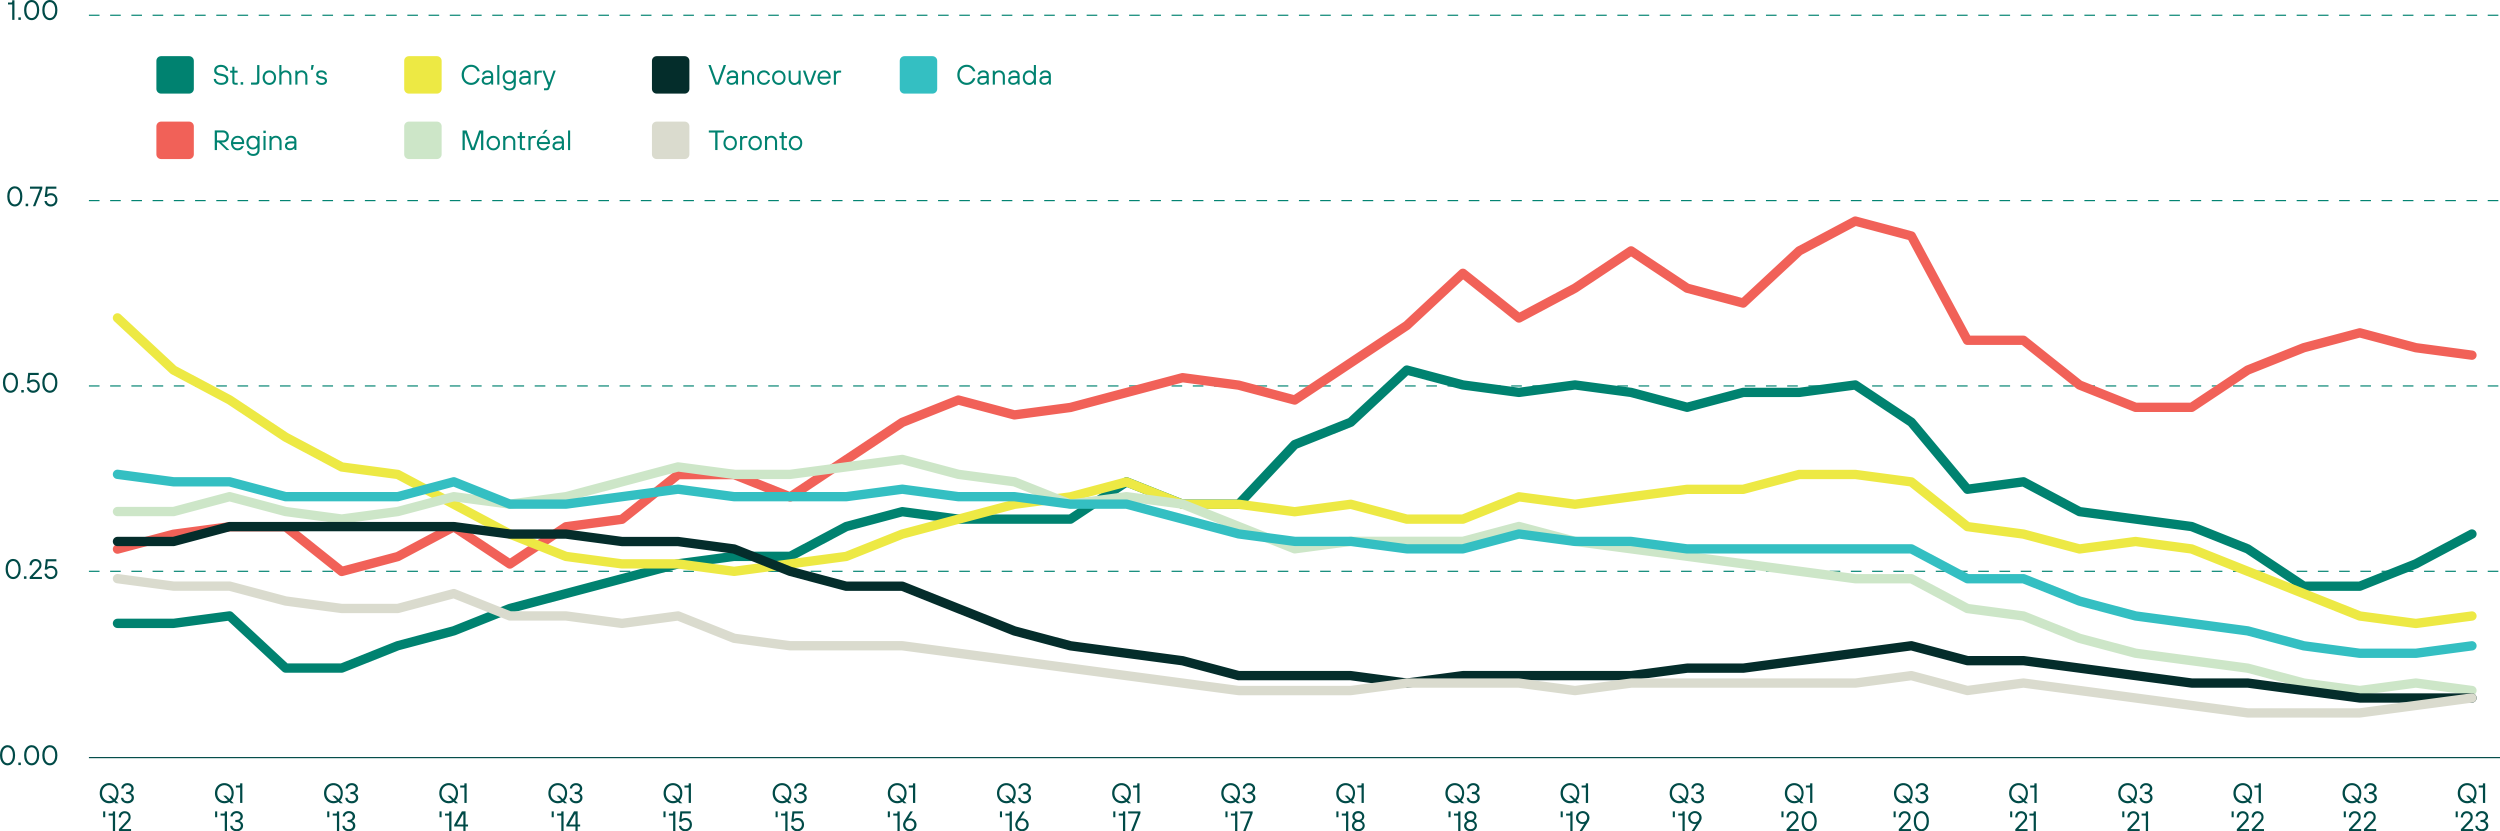 <?xml version="1.0" encoding="UTF-8"?>
<svg id="Layer_2" data-name="Layer 2" xmlns="http://www.w3.org/2000/svg" viewBox="0 0 468.71 155.85">
  <defs>
    <style>
      .cls-1 {
        stroke: #dadbce;
      }

      .cls-1, .cls-2, .cls-3, .cls-4, .cls-5, .cls-6, .cls-7, .cls-8, .cls-9 {
        fill: none;
      }

      .cls-1, .cls-2, .cls-4, .cls-5, .cls-6, .cls-7, .cls-8 {
        stroke-linecap: round;
        stroke-linejoin: round;
        stroke-width: 1.75px;
      }

      .cls-10 {
        fill: #f16158;
      }

      .cls-10, .cls-11, .cls-12, .cls-13, .cls-14, .cls-15, .cls-16, .cls-17 {
        stroke-width: 0px;
      }

      .cls-2, .cls-9 {
        stroke: #008270;
      }

      .cls-3 {
        stroke: #004a47;
      }

      .cls-3, .cls-9 {
        stroke-miterlimit: 10;
        stroke-width: .22px;
      }

      .cls-4 {
        stroke: #ede944;
      }

      .cls-11 {
        fill: #cde6c8;
      }

      .cls-5 {
        stroke: #34bfc2;
      }

      .cls-6 {
        stroke: #cde6c8;
      }

      .cls-12 {
        fill: #ede944;
      }

      .cls-7 {
        stroke: #f16158;
      }

      .cls-13 {
        fill: #dadbce;
      }

      .cls-14 {
        fill: #008270;
      }

      .cls-8 {
        stroke: #042d2b;
      }

      .cls-15 {
        fill: #042d2b;
      }

      .cls-9 {
        stroke-dasharray: 0 0 1.99 1.99;
      }

      .cls-16 {
        fill: #004a47;
      }

      .cls-17 {
        fill: #34bfc2;
      }
    </style>
  </defs>
  <g id="Layer_1-2" data-name="Layer 1">
    <g>
      <g>
        <path class="cls-14" d="m40.73,15.77c-.21-.1-.37-.24-.49-.41-.11-.17-.17-.36-.17-.56h.42c0,.13.04.26.11.37.07.11.19.2.33.27.15.07.32.1.53.1.31,0,.54-.06.69-.18.15-.12.23-.28.23-.48,0-.16-.05-.29-.16-.39-.1-.1-.26-.18-.47-.21l-.71-.13c-.6-.11-.89-.43-.89-.95,0-.2.05-.38.15-.54.1-.16.25-.28.44-.37.19-.09.41-.14.67-.14.27,0,.51.05.72.15.21.1.37.24.48.41s.17.36.17.57h-.42c0-.13-.04-.26-.11-.37-.08-.11-.18-.2-.33-.27-.14-.07-.31-.1-.51-.1-.27,0-.47.06-.62.18-.15.12-.22.28-.22.47,0,.15.05.27.15.37.1.1.25.17.46.2l.58.11c.36.07.63.18.8.34s.25.38.25.66c0,.2-.05.38-.15.54-.1.16-.26.28-.46.37-.2.09-.44.13-.73.13s-.53-.05-.74-.16"/>
        <path class="cls-14" d="m44.04,15.87c-.14,0-.26-.04-.35-.12-.08-.08-.13-.19-.13-.32v-1.81h-.42v-.37h.42v-.74h.39v.74h.6v.37h-.6v1.74c0,.1.05.16.16.16h.45v.37h-.52Z"/>
      </g>
      <rect class="cls-14" x="45.12" y="15.4" width=".47" height=".47"/>
      <g>
        <path class="cls-14" d="m47.06,15.87v-.39h.89c.08,0,.14-.02.19-.07.05-.05.07-.11.07-.19v-3.02h.42v3.07c0,.19-.05.34-.16.45-.11.11-.26.16-.47.16h-.95Z"/>
        <path class="cls-14" d="m50.94,15.43c.13-.08.24-.2.32-.35.08-.15.11-.33.11-.52s-.04-.37-.11-.52c-.08-.15-.18-.27-.32-.35-.13-.08-.28-.12-.44-.12s-.3.04-.44.12c-.13.08-.24.2-.31.35-.08.15-.12.33-.12.52s.04.37.12.52c.08.15.18.27.31.35.13.08.28.12.44.12s.3-.04.44-.12m-1.08.32c-.19-.11-.35-.28-.46-.48-.11-.21-.17-.44-.17-.71s.06-.5.17-.71c.11-.21.26-.37.46-.49.19-.12.41-.17.64-.17s.45.06.64.17c.19.12.34.28.46.49.11.21.16.44.16.71s-.06.5-.16.71c-.11.21-.26.37-.46.48-.19.12-.41.17-.64.17s-.45-.06-.64-.17"/>
        <path class="cls-14" d="m52.37,15.87v-3.68h.39v1.34h.03c.07-.09.17-.17.31-.24.14-.07.3-.1.47-.1.2,0,.38.05.54.14.16.09.28.22.38.39.09.17.14.36.14.57v1.58h-.39v-1.58c0-.14-.03-.26-.09-.37-.06-.11-.15-.2-.26-.27-.11-.06-.23-.1-.36-.1s-.26.03-.38.1c-.12.07-.21.16-.28.27s-.1.23-.1.36v1.58h-.39Z"/>
        <path class="cls-14" d="m55.37,15.87v-2.63h.34l.05.29h.03c.07-.09.17-.17.31-.24.14-.07.3-.1.47-.1.2,0,.38.05.54.14.16.09.29.22.38.39.09.17.14.36.14.57v1.58h-.39v-1.58c0-.14-.03-.26-.09-.37-.06-.11-.15-.2-.26-.27-.11-.06-.23-.1-.36-.1-.14,0-.26.03-.38.1-.12.07-.21.16-.28.27-.07.11-.1.23-.1.36v1.58h-.39Z"/>
      </g>
      <polygon class="cls-14" points="58.39 12.19 58.28 13.09 58.63 13.09 58.84 12.19 58.39 12.19"/>
      <g>
        <path class="cls-14" d="m59.73,15.81c-.16-.07-.28-.17-.37-.3-.09-.12-.13-.26-.13-.4h.39c0,.12.06.23.18.32.12.09.28.13.48.13s.36-.04.47-.11c.11-.07.17-.17.17-.28,0-.11-.04-.19-.11-.26-.07-.06-.18-.11-.34-.14l-.45-.08c-.49-.09-.74-.33-.74-.74,0-.22.08-.4.25-.55.17-.14.41-.21.72-.21.2,0,.38.04.54.11.15.07.28.18.36.3.08.12.13.26.13.4h-.39c0-.12-.06-.23-.17-.32-.11-.09-.27-.13-.46-.13s-.33.04-.43.11c-.1.08-.15.17-.15.28,0,.1.03.18.1.24.07.06.17.1.32.13l.45.08c.26.05.46.13.58.26.12.13.18.29.18.51s-.09.4-.26.55c-.18.14-.43.21-.76.21-.21,0-.39-.04-.55-.11"/>
        <path class="cls-14" d="m35.46,17.55h-5.26c-.48,0-.88-.39-.88-.88v-5.26c0-.48.39-.88.88-.88h5.26c.48,0,.88.39.88.88v5.26c0,.48-.39.88-.88.88"/>
        <path class="cls-14" d="m40.68,26.32h1.18c.18,0,.33-.07.45-.21.12-.14.18-.31.18-.53s-.06-.39-.18-.53c-.12-.14-.27-.21-.45-.21h-1.18v1.47Zm.84.39l1.48,1.42h-.53l-1.47-1.42h-.32v1.42h-.42v-3.68h1.6c.19,0,.37.05.53.15.16.1.29.23.38.4.1.17.14.36.14.58s-.05.41-.14.58c-.09.17-.22.31-.38.4-.16.1-.34.15-.53.15h-.35Z"/>
        <path class="cls-14" d="m45.38,26.64c-.01-.24-.1-.43-.25-.59-.15-.15-.34-.23-.56-.23-.24,0-.43.08-.59.23-.16.15-.25.35-.28.59h1.68Zm-1.45,1.38c-.19-.11-.35-.28-.46-.48-.11-.21-.17-.44-.17-.71s.06-.5.17-.71c.11-.21.26-.37.46-.49.19-.12.41-.17.64-.17s.43.05.61.16c.18.11.33.26.44.45.11.19.16.41.16.65,0,.14,0,.24-.03.29h-2.05c.03.24.12.44.28.59.16.15.36.22.58.22.16,0,.3-.04.42-.11.12-.07.22-.18.29-.31h.42c-.09.25-.23.45-.43.58-.19.14-.43.21-.7.21-.24,0-.45-.06-.64-.17"/>
        <path class="cls-14" d="m47.86,27.55c.13-.08.23-.19.3-.33.07-.14.11-.3.11-.48s-.04-.34-.11-.48c-.07-.14-.17-.25-.3-.32-.13-.08-.27-.12-.43-.12s-.3.04-.43.12c-.13.08-.23.18-.3.32-.07.14-.11.3-.11.48s.04.34.11.48c.07.14.18.25.3.33s.27.12.43.12.3-.04.43-.12m-.99,1.57c-.18-.08-.31-.19-.41-.33-.1-.14-.15-.28-.16-.44h.39c.01.14.09.27.23.37.14.1.33.15.56.15s.43-.07.57-.2c.14-.13.22-.31.22-.54v-.47h-.03c-.11.12-.23.21-.37.27-.14.06-.3.09-.47.09-.23,0-.43-.05-.62-.16-.18-.11-.33-.26-.43-.46-.1-.2-.16-.42-.16-.67s.05-.47.16-.67c.11-.2.25-.35.43-.46.18-.11.39-.16.62-.16.17,0,.33.04.48.11.15.07.27.17.37.29h.03l.05-.34h.34v2.63c0,.22-.05.41-.14.58-.09.17-.23.3-.41.39-.18.09-.39.14-.63.14s-.44-.04-.61-.13"/>
      </g>
      <path class="cls-14" d="m49.4,28.13h.39v-2.63h-.39v2.63Zm-.02-3.18h.45v-.45h-.45v.45Z"/>
      <g>
        <path class="cls-14" d="m50.53,28.13v-2.63h.34l.05.29h.03c.07-.09.17-.17.31-.24.14-.07.3-.1.47-.1.2,0,.38.05.54.14.16.09.29.22.38.39.09.17.14.36.14.57v1.58h-.39v-1.58c0-.14-.03-.26-.09-.37-.06-.11-.15-.2-.26-.27-.11-.06-.23-.1-.36-.1-.14,0-.26.03-.38.1-.12.07-.21.16-.28.27s-.1.23-.1.36v1.58h-.39Z"/>
        <path class="cls-14" d="m54.96,27.6c.15-.15.22-.34.22-.6v-.1h-.71c-.22,0-.39.04-.5.13-.11.09-.16.2-.16.34s.05.24.14.32c.09.08.22.12.39.12.26,0,.47-.07.62-.22m-1.28.36c-.17-.15-.26-.35-.26-.59,0-.26.09-.47.26-.62.17-.15.44-.22.79-.22h.71v-.08c0-.19-.06-.35-.17-.46s-.27-.17-.46-.17-.34.04-.46.13c-.12.09-.18.19-.2.32h-.39c.01-.14.06-.28.14-.4.08-.12.2-.22.36-.3s.34-.11.55-.11c.32,0,.57.09.75.26.18.18.27.42.27.73v1.68h-.34l-.05-.32h-.03c-.06.09-.16.18-.31.25-.15.08-.32.11-.51.11-.27,0-.49-.08-.66-.23"/>
        <path class="cls-10" d="m35.46,29.82h-5.26c-.48,0-.88-.39-.88-.88v-5.26c0-.48.39-.88.88-.88h5.26c.48,0,.88.39.88.88v5.26c0,.48-.39.88-.88.88"/>
        <path class="cls-14" d="m87.43,15.68c-.27-.16-.48-.38-.64-.67-.16-.29-.24-.61-.24-.98s.08-.69.24-.98c.15-.29.37-.51.64-.67.27-.16.57-.24.89-.24.4,0,.74.11,1.03.33.29.22.49.52.6.9h-.45c-.09-.26-.24-.47-.45-.62-.21-.15-.45-.22-.73-.22-.25,0-.47.06-.68.19-.2.12-.37.3-.49.53-.12.23-.18.49-.18.78s.06.55.18.78c.12.23.28.41.49.53.21.13.43.19.68.19.28,0,.52-.08.73-.23.21-.15.36-.37.45-.64h.45c-.11.39-.3.7-.6.92-.29.23-.64.34-1.03.34-.32,0-.62-.08-.89-.24"/>
        <path class="cls-14" d="m91.85,15.34c.15-.15.22-.34.22-.6v-.1h-.71c-.22,0-.39.04-.5.13-.11.09-.16.2-.16.34s.05.24.14.32c.09.08.22.12.39.12.26,0,.47-.07.62-.22m-1.28.36c-.17-.15-.26-.35-.26-.59,0-.26.09-.47.26-.62.17-.15.44-.22.79-.22h.71v-.08c0-.2-.06-.35-.17-.46s-.27-.17-.46-.17-.34.04-.46.13c-.12.09-.18.19-.2.32h-.39c0-.14.06-.28.14-.4.08-.12.2-.23.36-.3.16-.07.34-.11.55-.11.32,0,.57.09.75.26.18.18.27.42.27.73v1.68h-.34l-.05-.32h-.03c-.06.1-.16.18-.31.25-.15.08-.32.11-.51.11-.27,0-.5-.08-.67-.23"/>
      </g>
      <rect class="cls-14" x="93.23" y="12.19" width=".39" height="3.68"/>
      <g>
        <path class="cls-14" d="m95.9,15.28c.13-.08.23-.19.3-.33.07-.14.11-.3.11-.48s-.04-.34-.11-.48c-.07-.14-.17-.25-.3-.33-.13-.08-.27-.12-.43-.12s-.3.04-.43.12c-.13.08-.23.19-.3.33-.07.14-.11.3-.11.48s.04.34.11.48c.07.14.18.25.3.33.13.08.27.12.43.12s.3-.04.43-.12m-.99,1.57c-.17-.08-.31-.19-.41-.33-.1-.14-.15-.28-.16-.44h.39c.01.14.09.27.23.37.14.1.32.15.56.15s.43-.07.57-.2c.14-.13.22-.31.22-.54v-.47h-.03c-.11.12-.23.21-.37.27-.14.06-.3.09-.47.09-.23,0-.43-.05-.62-.16-.18-.11-.33-.26-.43-.46-.1-.2-.16-.42-.16-.67s.05-.47.16-.67c.11-.2.25-.35.43-.46.18-.11.39-.16.62-.16.17,0,.33.04.48.11.15.07.27.17.37.29h.03l.05-.34h.34v2.63c0,.22-.05.41-.14.58-.1.17-.23.3-.41.39-.18.09-.39.14-.63.14s-.44-.04-.61-.13"/>
        <path class="cls-14" d="m98.87,15.34c.15-.15.22-.34.22-.6v-.1h-.71c-.22,0-.39.04-.5.13-.11.09-.16.2-.16.34s.05.24.14.32c.09.08.22.12.39.12.26,0,.47-.07.62-.22m-1.28.36c-.17-.15-.26-.35-.26-.59,0-.26.09-.47.26-.62.17-.15.44-.22.79-.22h.71v-.08c0-.2-.06-.35-.17-.46-.11-.11-.27-.17-.46-.17s-.34.04-.46.13c-.12.09-.18.19-.2.32h-.39c.01-.14.06-.28.14-.4.08-.12.2-.23.36-.3.16-.07.34-.11.55-.11.32,0,.57.09.75.26.18.18.27.42.27.73v1.68h-.34l-.05-.32h-.03c-.06.1-.16.18-.31.25-.15.08-.32.11-.51.11-.27,0-.49-.08-.66-.23"/>
        <path class="cls-14" d="m100.22,15.87v-2.63h.34l.05.26h.03c.06-.09.12-.16.19-.2.07-.04.17-.06.31-.06h.45v.37h-.39c-.18,0-.32.05-.43.15-.1.1-.15.24-.15.43v1.68h-.39Z"/>
        <path class="cls-14" d="m103.77,13.24h.42l-1.18,3.31c-.05.13-.1.22-.18.28-.07.06-.18.09-.32.09h-.52v-.37h.5c.09,0,.15-.05.18-.16l.1-.32-1.08-2.84h.42l.82,2.18h.1l.74-2.18Z"/>
        <path class="cls-12" d="m81.92,17.55h-5.26c-.48,0-.88-.39-.88-.88v-5.26c0-.48.39-.88.88-.88h5.26c.48,0,.88.39.88.88v5.26c0,.48-.39.88-.88.88"/>
      </g>
      <polygon class="cls-14" points="87.14 28.13 86.72 28.13 86.72 24.46 87.48 24.46 88.61 27.66 88.71 27.66 89.84 24.46 90.61 24.46 90.61 28.13 90.19 28.13 90.19 25.01 90.08 25.01 88.98 28.13 88.35 28.13 87.24 25.01 87.14 25.01 87.14 28.13"/>
      <g>
        <path class="cls-14" d="m92.93,27.7c.13-.08.24-.2.32-.35.08-.15.12-.33.12-.52s-.04-.37-.12-.52c-.08-.15-.18-.27-.32-.35-.13-.08-.28-.12-.44-.12s-.3.04-.44.12c-.13.08-.24.2-.32.35-.08.15-.12.33-.12.52s.04.37.12.52c.08.15.18.27.32.35.13.08.28.12.44.12s.3-.04.44-.12m-1.08.32c-.19-.11-.35-.28-.46-.48-.11-.21-.17-.44-.17-.71s.06-.5.17-.71c.11-.21.26-.37.46-.49.19-.12.41-.17.64-.17s.45.06.64.17c.19.12.34.28.46.49.11.21.16.44.16.71s-.06.5-.16.71c-.11.21-.26.37-.46.48-.19.12-.41.17-.64.17s-.45-.06-.64-.17"/>
        <path class="cls-14" d="m94.34,28.13v-2.63h.34l.05.29h.03c.07-.09.18-.17.32-.24.14-.07.3-.1.47-.1.2,0,.38.05.54.14.16.09.28.22.38.39.09.17.14.36.14.57v1.58h-.39v-1.58c0-.14-.03-.26-.09-.37-.06-.11-.15-.2-.26-.27-.11-.06-.23-.1-.36-.1-.14,0-.26.03-.38.1-.12.07-.21.16-.28.27-.07.11-.1.23-.1.36v1.58h-.39Z"/>
        <path class="cls-14" d="m97.94,28.13c-.14,0-.26-.04-.35-.12-.09-.08-.13-.19-.13-.32v-1.81h-.42v-.37h.42v-.74h.39v.74h.6v.37h-.6v1.74c0,.1.05.16.16.16h.45v.37h-.52Z"/>
        <path class="cls-14" d="m99.07,28.13v-2.63h.34l.05.26h.03c.06-.09.12-.16.19-.2.07-.04.17-.06.31-.06h.45v.37h-.39c-.18,0-.32.05-.42.15-.1.1-.15.24-.15.43v1.68h-.39Z"/>
        <path class="cls-14" d="m102.06,25.09h-.37l.5-.74h.47l-.6.74Zm.66,1.55c-.01-.24-.1-.43-.25-.59-.15-.15-.34-.23-.56-.23-.24,0-.43.08-.59.23-.16.15-.25.35-.28.59h1.68Zm-1.46,1.38c-.19-.11-.34-.28-.45-.48-.11-.21-.17-.44-.17-.71s.06-.5.17-.71c.11-.21.26-.37.45-.49.19-.12.41-.17.64-.17s.43.05.61.16c.18.11.33.26.44.45.11.19.16.41.16.65,0,.14,0,.24-.03.29h-2.05c.02.24.12.44.28.59.16.15.36.22.58.22.16,0,.3-.04.42-.11.12-.07.22-.18.29-.31h.42c-.09.25-.24.45-.43.58-.19.14-.43.21-.7.21-.24,0-.45-.06-.64-.17"/>
        <path class="cls-14" d="m105.12,27.6c.15-.15.22-.34.22-.6v-.1h-.71c-.22,0-.39.04-.5.13-.11.09-.16.2-.16.34s.05.24.14.32c.09.08.22.12.39.12.26,0,.47-.07.62-.22m-1.28.36c-.17-.15-.26-.35-.26-.59,0-.26.09-.47.26-.62.17-.15.44-.22.79-.22h.71v-.08c0-.19-.06-.35-.17-.46s-.27-.17-.46-.17-.34.04-.46.13c-.12.09-.18.19-.2.32h-.39c0-.14.06-.28.14-.4.08-.12.2-.22.36-.3.16-.07.34-.11.55-.11.32,0,.57.09.75.26.18.18.27.42.27.73v1.68h-.34l-.05-.32h-.03c-.06.09-.16.18-.31.25-.15.08-.32.11-.51.11-.27,0-.5-.08-.67-.23"/>
      </g>
      <rect class="cls-14" x="106.5" y="24.46" width=".39" height="3.68"/>
      <path class="cls-11" d="m81.92,29.82h-5.26c-.48,0-.88-.39-.88-.88v-5.26c0-.48.39-.88.88-.88h5.26c.48,0,.88.39.88.88v5.26c0,.48-.39.88-.88.88"/>
      <polygon class="cls-14" points="134.78 15.87 134.15 15.87 132.81 12.19 133.25 12.19 134.41 15.42 134.52 15.42 135.67 12.19 136.12 12.19 134.78 15.87"/>
      <g>
        <path class="cls-14" d="m137.76,15.34c.15-.15.22-.34.22-.6v-.1h-.71c-.22,0-.39.04-.5.13-.11.09-.16.2-.16.34s.05.24.14.32c.09.08.22.12.39.12.26,0,.47-.07.62-.22m-1.28.36c-.17-.15-.26-.35-.26-.59,0-.26.09-.47.26-.62.17-.15.44-.22.79-.22h.71v-.08c0-.2-.06-.35-.17-.46-.11-.11-.27-.17-.46-.17s-.34.04-.46.13c-.12.09-.18.19-.2.32h-.39c.01-.14.06-.28.14-.4.08-.12.2-.23.36-.3.16-.07.34-.11.55-.11.32,0,.57.09.75.26.18.18.27.42.27.73v1.68h-.34l-.05-.32h-.03c-.06.1-.16.18-.31.25-.15.08-.31.11-.51.11-.27,0-.49-.08-.66-.23"/>
        <path class="cls-14" d="m139.11,15.87v-2.63h.34l.05.29h.03c.07-.09.18-.17.32-.24.14-.07.3-.1.47-.1.2,0,.38.05.54.14.16.09.28.22.38.39.09.17.14.36.14.57v1.58h-.39v-1.58c0-.14-.03-.26-.1-.37-.06-.11-.15-.2-.26-.27-.11-.06-.23-.1-.36-.1-.14,0-.26.03-.38.1-.12.07-.21.16-.28.27-.07.11-.1.23-.1.36v1.58h-.39Z"/>
        <path class="cls-14" d="m142.57,15.75c-.19-.11-.34-.28-.46-.48-.11-.21-.17-.44-.17-.71s.06-.5.17-.71c.11-.21.26-.37.46-.49.19-.12.41-.17.64-.17.29,0,.54.08.75.24.21.16.34.38.41.66h-.39c-.05-.17-.15-.3-.28-.39-.13-.09-.29-.14-.48-.14-.16,0-.3.04-.44.12-.13.08-.24.2-.32.35-.08.15-.12.33-.12.52s.04.37.12.52c.08.15.18.27.32.35.13.08.28.12.44.12.19,0,.35-.05.48-.14.13-.09.23-.23.28-.41h.39c-.07.29-.2.51-.41.68-.21.16-.46.24-.75.24-.24,0-.45-.06-.64-.17"/>
        <path class="cls-14" d="m146.46,15.43c.13-.08.24-.2.32-.35.08-.15.12-.33.12-.52s-.04-.37-.12-.52c-.08-.15-.18-.27-.32-.35-.13-.08-.28-.12-.44-.12s-.3.04-.44.12c-.13.08-.24.2-.32.35-.08.15-.12.33-.12.52s.04.37.12.52c.08.15.18.27.32.35.13.08.28.12.44.12s.3-.04.44-.12m-1.08.32c-.19-.11-.34-.28-.46-.48-.11-.21-.17-.44-.17-.71s.06-.5.17-.71c.11-.21.26-.37.46-.49.19-.12.41-.17.64-.17s.45.06.64.17c.19.12.35.28.46.49.11.21.16.44.16.71s-.06.5-.16.71c-.11.21-.26.37-.46.48-.19.12-.41.17-.64.17s-.45-.06-.64-.17"/>
        <path class="cls-14" d="m148.38,15.78c-.16-.09-.28-.22-.38-.39-.09-.17-.14-.36-.14-.57v-1.58h.39v1.58c0,.14.03.26.09.37.06.11.15.2.26.27s.23.1.36.1.26-.03.38-.1c.12-.07.21-.16.28-.27.07-.11.1-.23.1-.36v-1.58h.39v2.63h-.34l-.05-.29h-.03c-.07.09-.18.17-.32.24-.14.07-.29.1-.47.1-.2,0-.38-.05-.54-.14"/>
      </g>
      <polygon class="cls-14" points="152.12 15.87 151.49 15.87 150.54 13.24 150.97 13.24 151.75 15.45 151.86 15.45 152.65 13.24 153.07 13.24 152.12 15.87"/>
      <g>
        <path class="cls-14" d="m155.35,14.37c-.01-.24-.1-.43-.25-.59-.15-.15-.34-.23-.57-.23-.24,0-.43.08-.59.23-.16.15-.25.35-.28.59h1.68Zm-1.46,1.38c-.19-.11-.34-.28-.46-.48-.11-.21-.17-.44-.17-.71s.06-.5.17-.71c.11-.21.26-.37.46-.49.19-.12.41-.17.64-.17s.43.05.62.16c.18.11.33.26.44.45.11.19.16.41.16.65,0,.14,0,.24-.03.29h-2.05c.02.24.12.44.28.59.16.15.36.22.58.22.16,0,.3-.04.42-.11.12-.07.22-.18.29-.31h.42c-.09.25-.23.45-.43.58-.19.14-.43.21-.7.21-.24,0-.45-.06-.64-.17"/>
        <path class="cls-14" d="m156.33,15.87v-2.63h.34l.05.26h.03c.06-.09.12-.16.19-.2.07-.04.17-.06.31-.06h.45v.37h-.4c-.18,0-.32.05-.42.15-.1.1-.15.24-.15.43v1.68h-.39Z"/>
        <path class="cls-15" d="m128.37,17.55h-5.26c-.48,0-.88-.39-.88-.88v-5.26c0-.48.39-.88.88-.88h5.26c.48,0,.88.39.88.88v5.26c0,.48-.39.88-.88.88"/>
      </g>
      <polygon class="cls-14" points="134.52 28.13 134.09 28.13 134.09 24.85 132.89 24.85 132.89 24.46 135.72 24.46 135.72 24.85 134.52 24.85 134.52 28.13"/>
      <g>
        <path class="cls-14" d="m137.34,27.7c.13-.08.24-.2.32-.35.08-.15.12-.33.12-.52s-.04-.37-.12-.52c-.08-.15-.18-.27-.32-.35-.13-.08-.28-.12-.44-.12s-.3.04-.44.12c-.13.08-.24.2-.32.35-.08.15-.12.33-.12.52s.04.37.12.52c.08.15.18.27.32.35.13.08.28.12.44.12s.3-.04.44-.12m-1.08.32c-.19-.11-.34-.28-.46-.48-.11-.21-.17-.44-.17-.71s.06-.5.17-.71c.11-.21.26-.37.46-.49.19-.12.41-.17.64-.17s.45.06.64.17c.19.12.35.28.46.49.11.21.16.44.16.71s-.06.5-.16.71c-.11.21-.26.37-.46.48-.19.12-.41.17-.64.17s-.45-.06-.64-.17"/>
        <path class="cls-14" d="m138.75,28.13v-2.63h.34l.05.26h.03c.06-.09.12-.16.19-.2.07-.04.17-.06.31-.06h.45v.37h-.4c-.18,0-.32.05-.42.15-.1.1-.15.24-.15.43v1.68h-.39Z"/>
        <path class="cls-14" d="m142.02,27.7c.13-.08.24-.2.32-.35.08-.15.12-.33.12-.52s-.04-.37-.12-.52c-.08-.15-.18-.27-.32-.35-.13-.08-.28-.12-.44-.12s-.3.04-.44.12c-.13.08-.24.2-.32.35-.08.15-.12.33-.12.52s.04.37.12.52c.08.15.18.27.32.35.13.08.28.12.44.12s.3-.04.44-.12m-1.08.32c-.19-.11-.34-.28-.46-.48-.11-.21-.17-.44-.17-.71s.06-.5.17-.71c.11-.21.26-.37.46-.49.19-.12.41-.17.64-.17s.45.06.64.17c.19.12.35.28.46.49.11.21.16.44.16.71s-.06.5-.16.71c-.11.21-.26.37-.46.48-.19.12-.41.17-.64.17s-.45-.06-.64-.17"/>
        <path class="cls-14" d="m143.42,28.13v-2.63h.34l.05.29h.03c.07-.09.18-.17.32-.24.14-.07.3-.1.47-.1.2,0,.38.05.54.14.16.09.28.22.38.39.09.17.14.36.14.57v1.58h-.39v-1.58c0-.14-.03-.26-.1-.37-.06-.11-.15-.2-.26-.27-.11-.06-.23-.1-.36-.1-.14,0-.26.03-.38.1-.12.07-.21.16-.28.27-.07.11-.1.23-.1.36v1.58h-.39Z"/>
        <path class="cls-14" d="m147.02,28.13c-.14,0-.26-.04-.34-.12-.09-.08-.13-.19-.13-.32v-1.81h-.42v-.37h.42v-.74h.39v.74h.6v.37h-.6v1.74c0,.1.05.16.16.16h.45v.37h-.53Z"/>
        <path class="cls-14" d="m149.59,27.7c.13-.08.24-.2.32-.35.08-.15.12-.33.12-.52s-.04-.37-.12-.52c-.08-.15-.18-.27-.32-.35-.13-.08-.28-.12-.44-.12s-.3.04-.44.12c-.13.08-.24.2-.32.35-.08.15-.12.33-.12.52s.04.37.12.52c.08.15.18.27.32.35.13.08.28.12.44.12s.3-.04.44-.12m-1.08.32c-.19-.11-.34-.28-.46-.48-.11-.21-.17-.44-.17-.71s.06-.5.17-.71c.11-.21.26-.37.46-.49.19-.12.41-.17.64-.17s.45.06.64.17c.19.12.35.28.46.49.11.21.16.44.16.71s-.06.5-.16.71c-.11.21-.26.37-.46.48-.19.12-.41.17-.64.17s-.45-.06-.64-.17"/>
        <path class="cls-13" d="m128.37,29.82h-5.26c-.48,0-.88-.39-.88-.88v-5.26c0-.48.39-.88.88-.88h5.26c.48,0,.88.39.88.88v5.26c0,.48-.39.88-.88.88"/>
        <path class="cls-14" d="m180.35,15.68c-.27-.16-.48-.38-.64-.67-.15-.29-.23-.61-.23-.98s.08-.69.23-.98c.16-.29.37-.51.64-.67.27-.16.57-.24.89-.24.4,0,.74.11,1.03.33.29.22.49.52.6.9h-.45c-.09-.26-.24-.47-.45-.62-.21-.15-.45-.22-.73-.22-.24,0-.47.06-.67.19-.21.12-.37.3-.49.53-.12.23-.18.49-.18.78s.06.55.18.78c.12.23.28.41.49.53.21.13.43.19.67.19.28,0,.52-.08.73-.23.21-.15.36-.37.45-.64h.45c-.11.39-.3.7-.6.92-.29.23-.64.34-1.03.34-.32,0-.62-.08-.89-.24"/>
        <path class="cls-14" d="m184.77,15.34c.15-.15.22-.34.22-.6v-.1h-.71c-.22,0-.39.04-.5.13-.11.09-.16.2-.16.34s.05.24.14.32c.09.08.22.12.39.12.26,0,.47-.07.62-.22m-1.28.36c-.17-.15-.26-.35-.26-.59,0-.26.09-.47.26-.62.17-.15.44-.22.79-.22h.71v-.08c0-.2-.06-.35-.17-.46-.11-.11-.27-.17-.46-.17s-.34.04-.46.13c-.12.09-.18.19-.2.32h-.39c.01-.14.06-.28.14-.4.08-.12.2-.23.36-.3.16-.07.34-.11.55-.11.32,0,.57.09.75.26.18.18.27.42.27.73v1.68h-.34l-.05-.32h-.03c-.06.1-.16.18-.31.25-.15.08-.31.11-.51.11-.27,0-.49-.08-.66-.23"/>
        <path class="cls-14" d="m186.13,15.87v-2.63h.34l.05.29h.03c.07-.09.18-.17.32-.24.14-.07.3-.1.47-.1.2,0,.38.05.54.14.16.09.28.22.38.39.09.17.14.36.14.57v1.58h-.39v-1.58c0-.14-.03-.26-.1-.37s-.15-.2-.26-.27c-.11-.06-.23-.1-.36-.1-.14,0-.26.03-.38.1-.12.07-.21.16-.28.27-.07.11-.1.23-.1.36v1.58h-.39Z"/>
        <path class="cls-14" d="m190.55,15.34c.15-.15.22-.34.22-.6v-.1h-.71c-.22,0-.39.04-.5.13-.11.09-.16.2-.16.34s.05.24.14.32c.09.08.22.12.39.12.26,0,.47-.07.62-.22m-1.28.36c-.17-.15-.26-.35-.26-.59,0-.26.09-.47.26-.62.17-.15.44-.22.79-.22h.71v-.08c0-.2-.06-.35-.17-.46-.11-.11-.27-.17-.46-.17s-.34.04-.46.13c-.12.09-.18.19-.2.32h-.39c.01-.14.06-.28.14-.4.08-.12.2-.23.36-.3.16-.07.34-.11.55-.11.32,0,.57.09.75.26.18.18.27.42.27.73v1.68h-.34l-.05-.32h-.03c-.06.1-.16.18-.31.25-.15.08-.31.11-.51.11-.27,0-.49-.08-.66-.23"/>
        <path class="cls-14" d="m193.4,15.43c.13-.08.23-.2.31-.35.08-.15.12-.32.12-.52s-.04-.37-.12-.52c-.08-.15-.18-.27-.31-.35-.13-.08-.27-.13-.42-.13s-.29.04-.42.13c-.13.08-.23.2-.31.35-.08.15-.12.32-.12.52s.04.37.12.52c.08.15.18.27.31.35.13.08.27.13.42.13s.29-.04.42-.13m-1.06.32c-.18-.11-.33-.28-.43-.48-.1-.21-.16-.44-.16-.71s.05-.5.16-.71c.11-.21.25-.37.43-.49.18-.12.39-.17.62-.17.18,0,.34.04.47.11.14.07.26.18.37.31h.03v-1.42h.39v3.68h-.34l-.05-.37h-.03c-.11.14-.23.24-.37.31-.14.07-.29.11-.47.11-.23,0-.43-.06-.62-.17"/>
        <path class="cls-14" d="m196.41,15.34c.15-.15.22-.34.22-.6v-.1h-.71c-.22,0-.39.04-.5.13-.11.09-.16.2-.16.34s.05.24.14.32c.09.08.22.12.39.12.26,0,.47-.07.62-.22m-1.28.36c-.17-.15-.26-.35-.26-.59,0-.26.09-.47.26-.62.17-.15.44-.22.79-.22h.71v-.08c0-.2-.06-.35-.17-.46-.11-.11-.27-.17-.46-.17s-.34.04-.46.13c-.12.09-.18.19-.2.32h-.39c.01-.14.06-.28.14-.4.08-.12.2-.23.36-.3.16-.07.34-.11.55-.11.32,0,.57.09.75.26.18.18.27.42.27.73v1.68h-.34l-.05-.32h-.03c-.06.1-.16.18-.31.25-.15.08-.31.11-.51.11-.27,0-.49-.08-.66-.23"/>
        <path class="cls-17" d="m174.83,17.55h-5.26c-.48,0-.88-.39-.88-.88v-5.26c0-.48.39-.88.88-.88h5.26c.48,0,.88.39.88.88v5.26c0,.48-.39.88-.88.88"/>
      </g>
      <line class="cls-3" x1="16.67" y1="142.04" x2="468.71" y2="142.04"/>
      <line class="cls-9" x1="16.67" y1="2.86" x2="468.71" y2="2.86"/>
      <line class="cls-9" x1="16.67" y1="37.61" x2="468.71" y2="37.61"/>
      <line class="cls-9" x1="16.67" y1="72.36" x2="468.71" y2="72.36"/>
      <line class="cls-9" x1="16.67" y1="107.11" x2="468.71" y2="107.11"/>
      <path class="cls-16" d="m1.92,142.93c.15-.11.27-.28.36-.51.09-.23.14-.5.14-.82s-.05-.59-.14-.82c-.09-.23-.21-.4-.36-.51-.15-.12-.32-.17-.5-.17s-.34.06-.5.17c-.15.11-.27.28-.36.51-.09.23-.14.5-.14.82s.05.59.14.82c.09.22.21.4.36.51.15.11.32.17.5.17s.34-.06.5-.17m-1.21.34c-.22-.15-.39-.36-.52-.65-.13-.29-.19-.63-.19-1.02s.06-.74.19-1.02c.13-.29.3-.5.52-.65.21-.15.45-.22.71-.22s.5.07.71.22c.22.15.39.36.51.65.13.29.19.63.19,1.02s-.06.74-.19,1.02c-.13.28-.3.5-.51.65-.22.15-.45.22-.71.22s-.5-.07-.71-.22"/>
      <rect class="cls-16" x="3.44" y="142.97" width=".47" height=".47"/>
      <g>
        <path class="cls-16" d="m6.44,142.93c.15-.11.27-.28.36-.51.09-.23.14-.5.14-.82s-.05-.59-.14-.82c-.09-.23-.21-.4-.36-.51-.15-.12-.32-.17-.5-.17s-.34.06-.5.17c-.15.11-.27.28-.36.51-.09.23-.14.5-.14.82s.05.59.14.82c.09.22.21.4.36.51.15.11.32.17.5.17s.34-.06.5-.17m-1.21.34c-.22-.15-.39-.36-.52-.65-.13-.29-.19-.63-.19-1.02s.06-.74.19-1.02c.13-.29.3-.5.52-.65.21-.15.45-.22.71-.22s.5.07.71.22c.22.15.39.36.51.65.13.29.19.63.19,1.02s-.06.74-.19,1.02c-.13.28-.3.5-.51.65-.22.15-.45.22-.71.22s-.5-.07-.71-.22"/>
        <path class="cls-16" d="m9.85,142.93c.15-.11.27-.28.36-.51.09-.23.14-.5.14-.82s-.05-.59-.14-.82c-.09-.23-.21-.4-.36-.51-.15-.12-.32-.17-.5-.17s-.34.06-.5.17c-.15.11-.27.28-.36.51-.09.23-.14.5-.14.82s.05.59.14.82c.09.22.21.4.36.51.15.11.32.17.5.17s.34-.06.5-.17m-1.21.34c-.22-.15-.39-.36-.52-.65-.13-.29-.19-.63-.19-1.02s.06-.74.19-1.02c.13-.29.3-.5.52-.65.21-.15.45-.22.71-.22s.5.07.71.22c.22.15.39.36.51.65.13.29.19.63.19,1.02s-.06.74-.19,1.02c-.13.28-.3.5-.51.65-.22.15-.45.22-.71.22s-.5-.07-.71-.22"/>
        <path class="cls-16" d="m2.97,108.01c.15-.11.27-.28.36-.51.09-.22.14-.5.14-.82s-.05-.59-.14-.82c-.09-.22-.21-.4-.36-.51-.15-.12-.32-.17-.5-.17s-.34.06-.5.17c-.15.11-.27.28-.36.51-.09.23-.14.5-.14.82s.05.59.14.82c.09.23.21.4.36.51.15.11.32.17.5.17s.34-.06.5-.17m-1.21.34c-.22-.15-.39-.36-.52-.65-.13-.29-.19-.63-.19-1.02s.06-.74.19-1.02c.13-.29.3-.5.52-.65.21-.15.45-.22.71-.22s.5.07.71.22.39.36.51.65c.13.29.19.63.19,1.02s-.06.74-.19,1.02c-.13.28-.3.5-.51.65-.22.15-.45.22-.71.22s-.5-.07-.71-.22"/>
      </g>
      <rect class="cls-16" x="4.49" y="108.05" width=".47" height=".47"/>
      <g>
        <path class="cls-16" d="m5.57,108.52v-.34l1.5-1.6c.11-.12.19-.23.24-.33.05-.1.07-.22.07-.35,0-.21-.07-.38-.2-.51-.13-.13-.3-.2-.51-.2-.13,0-.25.03-.36.1-.11.07-.19.16-.26.28-.06.12-.1.26-.1.41h-.42c0-.22.05-.43.14-.61.1-.18.23-.32.4-.42.17-.1.37-.15.58-.15s.41.05.58.14c.17.09.31.22.4.39.1.17.15.36.15.58s-.04.38-.11.53c-.07.14-.18.29-.34.45l-1.18,1.24v.03h1.71v.39h-2.31Z"/>
        <path class="cls-16" d="m8.97,108.45c-.18-.08-.32-.2-.43-.35-.11-.15-.18-.34-.21-.55h.42c.04.2.13.35.27.46.14.11.31.17.51.17.15,0,.3-.04.43-.11.13-.07.23-.18.3-.31.07-.13.11-.27.11-.44,0-.25-.08-.46-.23-.61-.15-.16-.35-.24-.59-.24-.15,0-.28.03-.41.08-.12.05-.22.13-.3.24h-.45l.21-1.95h1.97v.4h-1.62l-.12,1.08h.03c.09-.08.2-.14.32-.18.13-.04.26-.06.41-.06.21,0,.4.05.59.16.18.11.32.26.43.45.11.19.16.4.16.63s-.05.45-.16.65c-.11.19-.26.34-.45.45-.19.11-.41.16-.65.16-.2,0-.39-.04-.57-.12"/>
        <path class="cls-16" d="m2.47,73.08c.15-.11.27-.28.36-.51.09-.23.14-.5.14-.82s-.05-.59-.14-.82c-.09-.23-.21-.4-.36-.51-.15-.12-.32-.17-.5-.17s-.34.06-.5.17c-.15.11-.27.28-.36.51-.09.23-.14.5-.14.82s.05.59.14.82c.09.22.21.4.36.51.15.11.32.17.5.17s.34-.06.5-.17m-1.21.34c-.22-.15-.39-.36-.52-.65-.13-.29-.19-.63-.19-1.02s.06-.74.19-1.02c.13-.29.3-.5.52-.65.21-.15.45-.22.71-.22s.5.07.71.22c.22.15.39.36.51.65.13.29.19.63.19,1.02s-.06.74-.19,1.02c-.13.28-.3.5-.51.65-.22.15-.45.22-.71.22s-.5-.07-.71-.22"/>
      </g>
      <rect class="cls-16" x="3.99" y="73.12" width=".47" height=".47"/>
      <g>
        <path class="cls-16" d="m5.66,73.52c-.18-.08-.32-.2-.43-.35-.11-.15-.18-.34-.21-.55h.42c.04.2.13.35.27.46.14.11.31.17.51.17.15,0,.3-.04.43-.11.13-.07.23-.18.3-.31.07-.13.11-.27.11-.44,0-.25-.08-.46-.23-.61-.15-.16-.35-.24-.59-.24-.15,0-.28.03-.41.08-.12.05-.22.13-.3.24h-.45l.21-1.95h1.97v.4h-1.62l-.12,1.08h.03c.09-.08.2-.14.33-.18.13-.04.26-.06.41-.06.21,0,.4.05.59.16.18.11.32.26.43.45.11.19.16.4.16.63s-.05.45-.16.65c-.11.19-.26.34-.45.45-.19.11-.41.16-.65.16-.2,0-.39-.04-.57-.12"/>
        <path class="cls-16" d="m9.85,73.08c.15-.11.27-.28.36-.51.09-.23.14-.5.14-.82s-.05-.59-.14-.82c-.09-.23-.21-.4-.36-.51-.15-.12-.32-.17-.5-.17s-.34.06-.5.17c-.15.11-.27.28-.36.51-.09.23-.14.5-.14.82s.05.59.14.82c.09.22.21.4.36.51.15.11.32.17.5.17s.34-.06.5-.17m-1.21.34c-.22-.15-.39-.36-.52-.65-.13-.29-.19-.63-.19-1.02s.06-.74.19-1.02c.13-.29.3-.5.52-.65.21-.15.45-.22.71-.22s.5.07.71.22.39.36.51.65c.13.29.19.63.19,1.02s-.06.74-.19,1.02c-.13.28-.3.5-.51.65-.22.15-.45.22-.71.22s-.5-.07-.71-.22"/>
        <path class="cls-16" d="m3.28,38.15c.15-.11.27-.28.36-.51.09-.22.14-.5.14-.82s-.05-.59-.14-.82c-.09-.22-.21-.4-.36-.51-.15-.12-.32-.17-.5-.17s-.34.06-.5.17c-.15.11-.27.28-.36.51-.09.23-.14.5-.14.82s.05.59.14.82c.09.23.21.4.36.51.15.11.32.17.5.17s.34-.06.5-.17m-1.21.34c-.22-.15-.39-.36-.52-.65-.13-.29-.19-.63-.19-1.02s.06-.74.19-1.02c.13-.29.3-.5.52-.65.21-.15.45-.22.71-.22s.5.07.71.22.39.36.51.65c.13.29.19.63.19,1.02s-.06.74-.19,1.02c-.13.28-.3.5-.51.65-.22.15-.45.22-.71.22s-.5-.07-.71-.22"/>
      </g>
      <rect class="cls-16" x="4.81" y="38.19" width=".47" height=".47"/>
      <polygon class="cls-16" points="6.62 38.66 6.18 38.66 7.47 35.38 5.62 35.38 5.62 34.98 7.94 34.98 7.94 35.32 6.62 38.66"/>
      <g>
        <path class="cls-16" d="m8.97,38.59c-.18-.08-.32-.2-.43-.35-.11-.15-.18-.34-.21-.55h.42c.04.2.13.35.27.46.14.11.31.17.51.17.15,0,.3-.04.43-.11.13-.07.23-.18.3-.31.07-.13.11-.27.11-.44,0-.25-.08-.46-.23-.61-.15-.16-.35-.24-.59-.24-.15,0-.28.03-.41.08-.12.05-.22.13-.3.24h-.45l.21-1.95h1.97v.4h-1.62l-.12,1.08h.03c.09-.08.2-.14.32-.18.13-.04.26-.06.41-.06.21,0,.4.05.59.16.18.11.32.26.43.45.11.19.16.4.16.63s-.05.45-.16.65c-.11.19-.26.34-.45.45-.19.11-.41.16-.65.16-.2,0-.39-.04-.57-.12"/>
        <path class="cls-16" d="m2.29,3.73V.84h-.79v-.37h.63c.1,0,.16-.05.16-.16V.05h.42v3.68h-.42Z"/>
      </g>
      <rect class="cls-16" x="3.44" y="3.26" width=".47" height=".47"/>
      <g>
        <path class="cls-16" d="m6.44,3.22c.15-.11.27-.28.36-.51.09-.22.14-.5.14-.82s-.05-.59-.14-.82c-.09-.23-.21-.4-.36-.51-.15-.12-.32-.17-.5-.17s-.34.06-.5.17c-.15.11-.27.28-.36.51-.09.23-.14.5-.14.82s.05.59.14.82c.09.23.21.4.36.51.15.11.32.17.5.17s.34-.06.5-.17m-1.21.34c-.22-.15-.39-.36-.52-.65-.13-.29-.19-.63-.19-1.02s.06-.74.19-1.02c.13-.29.3-.5.52-.65.21-.15.45-.22.71-.22s.5.07.71.22.39.36.51.65c.13.29.19.63.19,1.02s-.06.74-.19,1.02c-.13.28-.3.5-.51.65-.22.15-.45.22-.71.22s-.5-.07-.71-.22"/>
        <path class="cls-16" d="m9.85,3.22c.15-.11.27-.28.36-.51.09-.22.14-.5.14-.82s-.05-.59-.14-.82c-.09-.23-.21-.4-.36-.51-.15-.12-.32-.17-.5-.17s-.34.06-.5.17c-.15.11-.27.28-.36.51-.09.23-.14.5-.14.82s.05.59.14.82c.09.23.21.4.36.51.15.11.32.17.5.17s.34-.06.5-.17m-1.21.34c-.22-.15-.39-.36-.52-.65-.13-.29-.19-.63-.19-1.02s.06-.74.19-1.02c.13-.29.3-.5.52-.65.21-.15.45-.22.71-.22s.5.07.71.22.39.36.51.65c.13.29.19.63.19,1.02s-.06.74-.19,1.02c-.13.28-.3.5-.51.65-.22.15-.45.22-.71.22s-.5-.07-.71-.22"/>
      </g>
      <path class="cls-2" d="m463.45,100.12l-10.51,5.59m0,0l-10.51,4.19m0,0h-10.51m0,0l-10.51-6.99m0,0l-10.51-4.19m0,0l-10.51-1.4m0,0l-10.51-1.4m0,0l-10.51-5.59m0,0l-10.51,1.4m0,0l-10.51-12.57m0,0l-10.51-6.99m0,0l-10.51,1.4m0,0h-10.51m0,0l-10.51,2.79m0,0l-10.51-2.79m0,0l-10.51-1.4m0,0l-10.51,1.4m0,0l-10.51-1.4m0,0l-10.51-2.79m0,0l-10.51,9.78m0,0l-10.51,4.19m0,0l-10.51,11.18m0,0h-10.51m0,0l-10.51-4.19m0,0l-10.51,6.99m0,0h-10.51m0,0h-10.51m0,0l-10.51-1.4m0,0l-10.51,2.79m0,0l-10.51,5.59m0,0h-10.51m0,0l-10.51,1.4m0,0l-10.51,2.79m0,0l-10.51,2.79m0,0l-10.51,2.79m0,0l-10.51,4.19m0,0l-10.51,2.79m0,0l-10.51,4.19m0,0h-10.51m0,0l-10.51-9.78m0,0l-10.51,1.4m0,0h-10.51"/>
      <path class="cls-7" d="m463.45,66.59l-10.51-1.4m0,0l-10.51-2.79m0,0l-10.51,2.79m0,0l-10.51,4.19m0,0l-10.51,6.99m0,0h-10.51m0,0l-10.51-4.19m0,0l-10.51-8.38m0,0h-10.51m0,0l-10.51-19.56m0,0l-10.51-2.79m0,0l-10.51,5.59m0,0l-10.51,9.78m0,0l-10.51-2.79m0,0l-10.51-6.99m0,0l-10.51,6.99m0,0l-10.51,5.59m0,0l-10.51-8.38m0,0l-10.51,9.78m0,0l-10.51,6.99m0,0l-10.51,6.99m0,0l-10.51-2.79m0,0l-10.51-1.4m0,0l-10.51,2.79m0,0l-10.51,2.79m0,0l-10.51,1.4m0,0l-10.51-2.79m0,0l-10.51,4.19m0,0l-10.51,6.99m0,0l-10.51,6.99m0,0l-10.51-4.19m0,0h-10.51m0,0l-10.51,8.38m0,0l-10.51,1.4m0,0l-10.51,6.99m0,0l-10.51-6.99m0,0l-10.51,5.59m0,0l-10.51,2.79m0,0l-10.51-8.38m0,0h-10.51m0,0l-10.51,1.4m0,0l-10.51,2.79"/>
      <path class="cls-4" d="m463.45,115.49l-10.51,1.4m0,0l-10.51-1.4m0,0l-10.51-4.19m0,0l-10.51-4.19m0,0l-10.51-4.19m0,0l-10.51-1.4m0,0l-10.51,1.4m0,0l-10.51-2.79m0,0l-10.51-1.4m0,0l-10.51-8.38m0,0l-10.51-1.4m0,0h-10.51m0,0l-10.51,2.79m0,0h-10.51m0,0l-10.51,1.4m0,0l-10.51,1.4m0,0l-10.51-1.4m0,0l-10.51,4.19m0,0h-10.51m0,0l-10.51-2.79m0,0l-10.51,1.4m0,0l-10.51-1.4m0,0h-10.51m0,0l-10.51-4.19m0,0l-10.51,2.8m0,0l-10.51,1.4m0,0l-10.51,2.79m0,0l-10.51,2.79m0,0l-10.51,4.19m0,0l-10.51,1.4m0,0l-10.51,1.4m0,0l-10.51-1.4m0,0h-10.51m0,0l-10.51-1.4m0,0l-10.51-4.19m0,0l-10.51-5.59m0,0l-10.51-5.59m0,0l-10.51-1.4m0,0l-10.51-5.59m0,0l-10.51-6.99m0,0l-10.51-5.59m0,0l-10.51-9.78"/>
      <path class="cls-6" d="m463.45,129.46l-10.51-1.4m0,0l-10.51,1.4m0,0l-10.51-1.4m0,0l-10.51-2.79m0,0l-10.51-1.4m0,0l-10.51-1.4m0,0l-10.51-2.79m0,0l-10.51-4.19m0,0l-10.51-1.4m0,0l-10.51-5.59m0,0h-10.51m0,0l-10.51-1.4m0,0l-10.51-1.4m0,0l-10.51-1.4m0,0l-10.51-1.4m0,0l-10.51-1.4m0,0l-10.51-2.79m0,0l-10.51,2.79m0,0h-10.51m0,0h-10.51m0,0l-10.51,1.4m0,0l-10.51-4.19m0,0l-10.51-4.19m0,0l-10.51-1.4m0,0l-10.51,1.4m0,0l-10.51-4.19m0,0l-10.51-1.4m0,0l-10.51-2.79m0,0l-10.51,1.4m0,0l-10.51,1.4m0,0h-10.51m0,0l-10.51-1.4m0,0l-10.51,2.79m0,0l-10.51,2.79m0,0l-10.51,1.4m0,0l-10.51-1.4m0,0l-10.51,2.79m0,0l-10.51,1.4m0,0l-10.51-1.4m0,0l-10.51-2.79m0,0l-10.51,2.79m0,0h-10.51"/>
      <path class="cls-8" d="m463.45,130.86h-10.51m0,0h-10.51m0,0l-10.51-1.4m0,0l-10.51-1.4m0,0h-10.51m0,0l-10.51-1.4m0,0l-10.51-1.4m0,0l-10.51-1.4m0,0h-10.51m0,0l-10.51-2.79m0,0l-10.51,1.4m0,0l-10.51,1.4m0,0l-10.51,1.4m0,0h-10.51m0,0l-10.51,1.4m0,0h-10.51m0,0h-10.51m0,0h-10.51m0,0l-10.51,1.4m0,0l-10.51-1.4m0,0h-10.51m0,0h-10.51m0,0l-10.51-2.79m0,0l-10.51-1.4m0,0l-10.51-1.4m0,0l-10.51-2.79m0,0l-10.51-4.19m0,0l-10.51-4.19m0,0h-10.51m0,0l-10.51-2.79m0,0l-10.51-4.19m0,0l-10.51-1.4m0,0h-10.51m0,0l-10.51-1.4m0,0h-10.51m0,0l-10.51-1.4m0,0h-10.51m0,0h-10.51m0,0h-10.51m0,0h-10.51m0,0l-10.51,2.79m0,0h-10.51"/>
      <path class="cls-1" d="m463.45,130.86l-10.51,1.4m0,0l-10.51,1.4m0,0h-10.51m0,0h-10.51m0,0l-10.51-1.4m0,0l-10.51-1.4m0,0l-10.51-1.4m0,0l-10.51-1.4m0,0l-10.51,1.4m0,0l-10.51-2.79m0,0l-10.51,1.4m0,0h-10.51m0,0h-10.51m0,0h-10.51m0,0h-10.51m0,0l-10.51,1.4m0,0l-10.51-1.4m0,0h-10.51m0,0h-10.51m0,0l-10.51,1.4m0,0h-10.51m0,0h-10.51m0,0l-10.51-1.4m0,0l-10.51-1.4m0,0l-10.51-1.4m0,0l-10.51-1.4m0,0l-10.51-1.4m0,0l-10.51-1.4m0,0h-10.51m0,0h-10.51m0,0l-10.51-1.4m0,0l-10.51-4.19m0,0l-10.51,1.4m0,0l-10.51-1.4m0,0h-10.51m0,0l-10.51-4.19m0,0l-10.51,2.79m0,0h-10.51m0,0l-10.51-1.4m0,0l-10.51-2.79m0,0h-10.51m0,0l-10.51-1.4"/>
      <path class="cls-5" d="m463.45,121.08l-10.51,1.4m0,0h-10.51m0,0l-10.51-1.4m0,0l-10.51-2.8m0,0l-10.51-1.4m0,0l-10.51-1.4m0,0l-10.51-2.79m0,0l-10.51-4.19m0,0h-10.51m0,0l-10.51-5.59m0,0h-10.51m0,0h-10.51m0,0h-10.51m0,0h-10.51m0,0l-10.51-1.4m0,0h-10.51m0,0l-10.51-1.4m0,0l-10.51,2.79m0,0h-10.51m0,0l-10.51-1.4m0,0h-10.51m0,0l-10.51-1.4m0,0l-10.51-2.79m0,0l-10.51-2.79m0,0h-10.51m0,0l-10.51-1.4m0,0h-10.51m0,0l-10.51-1.4m0,0l-10.51,1.4m0,0h-10.51m0,0h-10.51m0,0l-10.51-1.4m0,0l-10.51,1.4m0,0l-10.51,1.4m0,0h-10.51m0,0l-10.51-4.19m0,0l-10.51,2.79m0,0h-10.51m0,0h-10.51m0,0l-10.51-2.79m0,0h-10.51m0,0l-10.51-1.4"/>
      <g>
        <path class="cls-16" d="m461.41,149.48c.12.23.28.4.49.53.21.13.43.19.68.19s.45-.06.64-.17l-.88-.86h.53l.64.63c.13-.14.23-.3.3-.48.07-.18.11-.39.11-.61,0-.29-.06-.55-.18-.78-.12-.23-.28-.4-.49-.53-.2-.12-.43-.19-.68-.19s-.47.06-.68.19c-.2.13-.37.3-.49.53-.12.23-.18.49-.18.78s.06.55.18.78m2.78,0c-.09.24-.22.44-.39.61l.53.5h-.53l-.29-.27c-.29.18-.6.27-.95.27-.32,0-.62-.08-.89-.24-.27-.16-.48-.38-.64-.67-.16-.29-.23-.61-.23-.98s.08-.69.23-.98c.16-.29.37-.51.64-.67.27-.16.57-.24.89-.24s.62.08.89.24c.27.16.48.38.64.67.16.29.23.61.23.98,0,.28-.05.54-.14.78"/>
        <path class="cls-16" d="m465.51,150.54v-2.89h-.79v-.37h.63c.11,0,.16-.05.16-.16v-.26h.42v3.68h-.42Z"/>
      </g>
      <rect class="cls-16" x="460.4" y="152.12" width=".39" height="1.1"/>
      <g>
        <path class="cls-16" d="m461.38,155.8v-.34l1.5-1.6c.11-.12.19-.23.24-.33.05-.1.07-.22.07-.35,0-.21-.07-.38-.2-.51-.13-.13-.3-.2-.51-.2-.13,0-.25.03-.36.1-.11.07-.19.16-.26.28-.06.12-.09.26-.09.41h-.42c0-.22.05-.43.15-.61.1-.18.23-.32.4-.42.17-.1.37-.15.58-.15s.41.05.58.14c.17.09.3.22.4.39.1.17.14.36.14.58s-.04.38-.11.53c-.07.14-.18.29-.34.45l-1.18,1.24v.03h1.71v.39h-2.31Z"/>
        <path class="cls-16" d="m464.66,155.71c-.18-.09-.33-.22-.43-.37-.1-.16-.15-.33-.15-.51h.42c0,.18.07.33.21.45.14.12.34.18.58.18s.42-.06.57-.19c.15-.13.22-.28.22-.47,0-.2-.07-.36-.22-.49-.15-.13-.34-.19-.57-.19h-.24v-.4h.24c.23,0,.41-.06.54-.18.13-.12.2-.28.2-.46,0-.11-.03-.21-.09-.31-.06-.1-.15-.17-.26-.23s-.24-.09-.38-.09-.26.03-.37.09-.2.13-.26.22c-.07.09-.1.19-.1.3h-.42c0-.18.05-.34.15-.49.1-.15.24-.27.41-.37s.38-.14.6-.14.42.04.6.13c.17.09.31.21.41.37.1.16.15.33.15.52,0,.2-.06.38-.18.52-.12.15-.25.24-.4.3v.03c.16.05.31.16.44.31.13.15.19.34.19.56,0,.19-.05.37-.16.53-.1.16-.25.29-.43.38-.18.1-.39.14-.62.14s-.45-.05-.63-.14"/>
        <path class="cls-16" d="m439.82,149.48c.12.23.28.4.49.53.21.13.43.19.68.19s.45-.06.64-.17l-.88-.86h.52l.64.63c.13-.14.23-.3.3-.48.07-.18.11-.39.11-.61,0-.29-.06-.55-.18-.78-.12-.23-.28-.4-.49-.53-.2-.12-.43-.19-.68-.19s-.47.06-.68.19c-.2.13-.37.3-.49.53-.12.23-.18.49-.18.78s.06.55.18.78m2.78,0c-.09.24-.22.44-.39.61l.53.5h-.53l-.29-.27c-.29.18-.6.27-.95.27-.32,0-.62-.08-.89-.24-.27-.16-.48-.38-.64-.67-.16-.29-.23-.61-.23-.98s.08-.69.23-.98c.16-.29.37-.51.64-.67.27-.16.57-.24.89-.24s.62.08.89.24c.27.16.48.38.64.67.16.29.23.61.23.98,0,.28-.05.54-.14.78"/>
        <path class="cls-16" d="m443.76,150.46c-.18-.09-.33-.22-.43-.37-.1-.16-.15-.33-.15-.51h.42c0,.18.07.33.21.45.14.12.34.18.58.18s.42-.06.57-.19c.15-.13.22-.28.22-.47,0-.2-.07-.36-.22-.49-.15-.13-.34-.19-.57-.19h-.24v-.4h.24c.23,0,.41-.06.54-.18.13-.12.2-.28.2-.46,0-.11-.03-.21-.09-.3-.06-.1-.15-.17-.26-.23s-.24-.09-.38-.09-.26.03-.37.09-.2.13-.26.22c-.07.09-.1.19-.1.3h-.42c0-.18.05-.34.15-.49.1-.15.24-.27.41-.37s.38-.14.6-.14.42.04.6.13c.17.09.31.21.41.37.1.16.15.33.15.52,0,.2-.06.38-.18.52-.12.15-.25.24-.4.3v.03c.16.05.31.16.44.31.13.15.2.34.2.56,0,.19-.05.37-.15.53-.1.16-.25.29-.43.38-.18.1-.39.14-.62.14s-.45-.05-.63-.14"/>
      </g>
      <rect class="cls-16" x="439.42" y="152.12" width=".39" height="1.1"/>
      <g>
        <path class="cls-16" d="m440.39,155.8v-.34l1.5-1.6c.11-.12.19-.23.24-.33.05-.1.07-.22.07-.35,0-.21-.07-.38-.2-.51-.13-.13-.3-.2-.51-.2-.13,0-.25.03-.36.1-.11.07-.19.16-.26.28-.06.12-.09.26-.09.41h-.42c0-.22.05-.43.14-.61.1-.18.23-.32.4-.42.17-.1.37-.15.58-.15s.41.05.58.14c.17.09.3.22.4.39.1.17.14.36.14.58s-.04.38-.11.53c-.07.14-.18.29-.34.45l-1.18,1.24v.03h1.71v.39h-2.31Z"/>
        <path class="cls-16" d="m443.2,155.8v-.34l1.5-1.6c.11-.12.19-.23.24-.33.05-.1.07-.22.07-.35,0-.21-.07-.38-.2-.51-.13-.13-.3-.2-.51-.2-.13,0-.25.03-.36.1-.11.07-.19.16-.26.28-.06.12-.09.26-.09.41h-.42c0-.22.05-.43.14-.61.1-.18.23-.32.4-.42.17-.1.37-.15.58-.15s.41.05.58.14c.17.09.3.22.4.39.1.17.14.36.14.58s-.04.38-.11.53c-.07.14-.18.29-.34.45l-1.18,1.24v.03h1.71v.39h-2.31Z"/>
        <path class="cls-16" d="m419.36,149.48c.12.23.28.4.49.53.21.13.43.19.68.19s.45-.06.64-.17l-.88-.86h.52l.64.63c.13-.14.23-.3.3-.48.07-.18.11-.39.11-.61,0-.29-.06-.55-.18-.78-.12-.23-.28-.4-.49-.53-.2-.12-.43-.19-.68-.19s-.47.06-.68.19c-.2.13-.37.3-.49.53-.12.23-.18.49-.18.78s.06.55.18.78m2.78,0c-.09.24-.22.44-.39.61l.53.5h-.53l-.29-.27c-.29.18-.6.27-.95.27-.32,0-.62-.08-.89-.24-.27-.16-.48-.38-.64-.67-.16-.29-.23-.61-.23-.98s.08-.69.23-.98c.16-.29.37-.51.64-.67.27-.16.57-.24.89-.24s.62.08.89.24c.27.16.48.38.64.67.16.29.23.61.23.98,0,.28-.05.54-.14.78"/>
        <path class="cls-16" d="m423.46,150.54v-2.89h-.79v-.37h.63c.11,0,.16-.05.16-.16v-.26h.42v3.68h-.42Z"/>
      </g>
      <rect class="cls-16" x="418.39" y="152.12" width=".39" height="1.1"/>
      <g>
        <path class="cls-16" d="m419.37,155.8v-.34l1.5-1.6c.11-.12.19-.23.24-.33.05-.1.07-.22.07-.35,0-.21-.07-.38-.2-.51-.13-.13-.3-.2-.51-.2-.13,0-.25.03-.36.1-.11.07-.19.16-.26.28-.06.12-.09.26-.09.41h-.42c0-.22.05-.43.14-.61.1-.18.23-.32.4-.42.17-.1.37-.15.58-.15s.41.05.58.14c.17.09.3.22.4.39.1.17.14.36.14.58s-.04.38-.11.53c-.07.14-.19.29-.34.45l-1.18,1.24v.03h1.71v.39h-2.31Z"/>
        <path class="cls-16" d="m422.18,155.8v-.34l1.5-1.6c.11-.12.19-.23.24-.33.05-.1.07-.22.07-.35,0-.21-.07-.38-.2-.51-.13-.13-.3-.2-.51-.2-.13,0-.25.03-.36.1-.11.07-.19.16-.26.28-.06.12-.1.26-.1.41h-.42c0-.22.05-.43.14-.61.1-.18.23-.32.4-.42.17-.1.37-.15.58-.15s.41.05.58.14c.17.09.3.22.4.39.1.17.14.36.14.58s-.04.38-.11.53c-.07.14-.18.29-.34.45l-1.18,1.24v.03h1.71v.39h-2.31Z"/>
        <path class="cls-16" d="m397.77,149.48c.12.23.28.4.49.53.21.13.43.19.68.19s.45-.06.64-.17l-.88-.86h.52l.64.63c.13-.14.23-.3.3-.48.07-.18.11-.39.11-.61,0-.29-.06-.55-.18-.78-.12-.23-.28-.4-.49-.53-.2-.12-.43-.19-.68-.19s-.47.06-.68.19c-.2.13-.37.3-.49.53-.12.23-.18.49-.18.78s.06.55.18.78m2.78,0c-.09.24-.22.44-.39.61l.53.5h-.53l-.29-.27c-.29.18-.6.27-.95.27-.32,0-.62-.08-.89-.24-.27-.16-.48-.38-.64-.67-.16-.29-.23-.61-.23-.98s.08-.69.23-.98c.16-.29.37-.51.64-.67.27-.16.57-.24.89-.24s.62.08.89.24c.27.16.48.38.64.67.16.29.23.61.23.98,0,.28-.05.54-.14.78"/>
        <path class="cls-16" d="m401.71,150.46c-.18-.09-.33-.22-.43-.37-.1-.16-.15-.33-.15-.51h.42c0,.18.07.33.21.45.14.12.34.18.58.18s.42-.06.57-.19c.15-.13.22-.28.22-.47,0-.2-.07-.36-.22-.49-.15-.13-.34-.19-.57-.19h-.24v-.4h.24c.23,0,.41-.06.54-.18.13-.12.2-.28.2-.46,0-.11-.03-.21-.09-.3-.06-.1-.15-.17-.26-.23s-.24-.09-.38-.09-.26.03-.37.09-.2.13-.26.22c-.07.09-.1.19-.1.3h-.42c0-.18.05-.34.15-.49.1-.15.23-.27.41-.37s.38-.14.6-.14.42.04.6.13c.17.09.31.21.41.37.1.16.15.33.15.52,0,.2-.06.38-.18.52-.12.15-.25.24-.4.3v.03c.16.05.31.16.44.31.13.15.19.34.19.56,0,.19-.05.37-.15.53-.1.16-.25.29-.43.38-.18.1-.39.14-.62.14s-.45-.05-.63-.14"/>
      </g>
      <rect class="cls-16" x="397.89" y="152.12" width=".39" height="1.1"/>
      <g>
        <path class="cls-16" d="m398.87,155.8v-.34l1.5-1.6c.11-.12.19-.23.24-.33.05-.1.07-.22.07-.35,0-.21-.07-.38-.2-.51-.13-.13-.3-.2-.51-.2-.13,0-.25.03-.36.1-.11.07-.19.16-.26.28-.06.12-.09.26-.09.41h-.42c0-.22.05-.43.14-.61.1-.18.23-.32.4-.42.17-.1.37-.15.58-.15s.41.05.58.14c.17.09.3.22.4.39.1.17.14.36.14.58s-.04.38-.11.53c-.07.14-.18.29-.34.45l-1.18,1.24v.03h1.71v.39h-2.31Z"/>
        <path class="cls-16" d="m402.31,155.8v-2.89h-.79v-.37h.63c.11,0,.16-.05.16-.16v-.26h.42v3.68h-.42Z"/>
        <path class="cls-16" d="m377.31,149.48c.12.23.28.4.49.53.21.13.43.19.68.19s.45-.06.64-.17l-.88-.86h.52l.64.63c.13-.14.23-.3.3-.48.07-.18.11-.39.11-.61,0-.29-.06-.55-.18-.78-.12-.23-.28-.4-.49-.53-.2-.12-.43-.19-.68-.19s-.47.06-.68.19c-.2.13-.37.3-.49.53-.12.23-.18.49-.18.78s.06.55.18.78m2.78,0c-.09.24-.22.44-.39.61l.53.5h-.53l-.29-.27c-.29.18-.6.27-.95.27-.32,0-.62-.08-.89-.24-.27-.16-.48-.38-.64-.67-.16-.29-.23-.61-.23-.98s.08-.69.23-.98c.16-.29.37-.51.64-.67.27-.16.57-.24.89-.24s.62.08.89.24c.27.16.48.38.64.67.16.29.23.61.23.98,0,.28-.05.54-.14.78"/>
        <path class="cls-16" d="m381.42,150.54v-2.89h-.79v-.37h.63c.11,0,.16-.05.16-.16v-.26h.42v3.68h-.42Z"/>
      </g>
      <rect class="cls-16" x="376.87" y="152.12" width=".39" height="1.1"/>
      <g>
        <path class="cls-16" d="m377.84,155.8v-.34l1.5-1.6c.11-.12.19-.23.24-.33.05-.1.07-.22.07-.35,0-.21-.07-.38-.2-.51-.13-.13-.3-.2-.51-.2-.13,0-.25.03-.36.1-.11.07-.19.16-.26.28-.06.12-.09.26-.09.41h-.42c0-.22.05-.43.14-.61.1-.18.23-.32.4-.42.17-.1.37-.15.58-.15s.41.05.58.14c.17.09.3.22.4.39.1.17.14.36.14.58s-.04.38-.11.53c-.07.14-.18.29-.34.45l-1.18,1.24v.03h1.71v.39h-2.31Z"/>
        <path class="cls-16" d="m381.28,155.8v-2.89h-.79v-.37h.63c.11,0,.16-.05.16-.16v-.26h.42v3.68h-.42Z"/>
        <path class="cls-16" d="m355.72,149.48c.12.23.28.4.49.53.21.13.43.19.68.19s.45-.06.64-.17l-.88-.86h.52l.64.63c.13-.14.23-.3.3-.48.07-.18.11-.39.11-.61,0-.29-.06-.55-.18-.78-.12-.23-.28-.4-.49-.53-.2-.12-.43-.19-.68-.19s-.47.06-.68.19c-.2.13-.37.3-.49.53-.12.23-.18.49-.18.78s.06.55.18.78m2.78,0c-.09.24-.22.44-.39.61l.53.5h-.53l-.29-.27c-.29.18-.6.27-.95.27-.32,0-.62-.08-.89-.24-.27-.16-.48-.38-.64-.67-.16-.29-.23-.61-.23-.98s.08-.69.23-.98c.16-.29.37-.51.64-.67.27-.16.57-.24.89-.24s.62.08.89.24c.27.16.48.38.64.67.16.29.23.61.23.98,0,.28-.05.54-.14.78"/>
        <path class="cls-16" d="m359.67,150.46c-.18-.09-.33-.22-.43-.37-.1-.16-.15-.33-.15-.51h.42c0,.18.07.33.21.45.14.12.34.18.58.18s.42-.06.57-.19c.15-.13.22-.28.22-.47,0-.2-.07-.36-.22-.49-.15-.13-.34-.19-.57-.19h-.24v-.4h.24c.23,0,.41-.06.54-.18.13-.12.2-.28.2-.46,0-.11-.03-.21-.09-.3-.06-.1-.15-.17-.26-.23s-.24-.09-.38-.09-.26.03-.37.09-.2.13-.26.22c-.07.09-.1.19-.1.3h-.42c0-.18.05-.34.15-.49.1-.15.24-.27.41-.37s.38-.14.6-.14.42.04.6.13c.17.09.31.21.41.37.1.16.15.33.15.52,0,.2-.06.38-.18.52-.12.15-.25.24-.4.3v.03c.16.05.31.16.44.31.13.15.2.34.2.56,0,.19-.05.37-.15.53-.1.16-.25.29-.43.38-.18.1-.39.14-.62.14s-.45-.05-.63-.14"/>
      </g>
      <rect class="cls-16" x="355.02" y="152.12" width=".39" height="1.1"/>
      <g>
        <path class="cls-16" d="m355.99,155.8v-.34l1.5-1.6c.11-.12.19-.23.24-.33.05-.1.07-.22.07-.35,0-.21-.07-.38-.2-.51-.13-.13-.3-.2-.51-.2-.13,0-.25.03-.36.1-.11.07-.19.16-.26.28-.06.12-.09.26-.09.41h-.42c0-.22.05-.43.14-.61.1-.18.23-.32.4-.42.17-.1.37-.15.58-.15s.41.05.58.14c.17.09.3.22.4.39.1.17.14.36.14.58s-.04.38-.11.53c-.07.14-.18.29-.34.45l-1.18,1.24v.03h1.71v.39h-2.31Z"/>
        <path class="cls-16" d="m360.72,155.29c.15-.11.27-.28.36-.51.09-.23.14-.5.14-.82s-.05-.59-.14-.82c-.09-.22-.21-.4-.36-.51-.15-.11-.32-.17-.5-.17s-.35.06-.5.17c-.15.11-.27.28-.37.51-.09.23-.14.5-.14.82s.05.59.14.82c.09.23.21.4.37.51.15.11.32.17.5.17s.34-.06.5-.17m-1.21.34c-.22-.15-.39-.36-.52-.65-.13-.29-.19-.63-.19-1.02s.06-.74.19-1.02c.13-.29.3-.5.52-.65.22-.15.45-.22.71-.22s.5.07.71.22c.22.15.39.36.52.65.13.29.19.63.19,1.02s-.06.74-.19,1.02c-.13.28-.3.5-.52.65-.21.15-.45.22-.71.22s-.5-.07-.71-.22"/>
        <path class="cls-16" d="m335.26,149.48c.12.23.28.4.49.53.21.13.43.19.68.19s.45-.06.64-.17l-.88-.86h.52l.64.63c.13-.14.23-.3.3-.48.07-.18.11-.39.11-.61,0-.29-.06-.55-.18-.78-.12-.23-.28-.4-.49-.53-.2-.12-.43-.19-.68-.19s-.47.06-.68.19c-.2.13-.37.3-.49.53-.12.23-.18.49-.18.78s.06.55.18.78m2.78,0c-.09.24-.22.44-.39.61l.53.5h-.53l-.29-.27c-.29.18-.6.27-.95.27-.32,0-.62-.08-.89-.24-.27-.16-.48-.38-.64-.67-.16-.29-.23-.61-.23-.98s.08-.69.23-.98c.16-.29.37-.51.64-.67.27-.16.57-.24.89-.24s.62.08.89.24c.27.16.48.38.64.67.16.29.23.61.23.98,0,.28-.05.54-.14.78"/>
        <path class="cls-16" d="m339.37,150.54v-2.89h-.79v-.37h.63c.11,0,.16-.05.16-.16v-.26h.42v3.68h-.42Z"/>
      </g>
      <rect class="cls-16" x="333.99" y="152.12" width=".39" height="1.1"/>
      <g>
        <path class="cls-16" d="m334.96,155.8v-.34l1.5-1.6c.11-.12.19-.23.24-.33.05-.1.07-.22.07-.35,0-.21-.07-.38-.2-.51-.13-.13-.3-.2-.51-.2-.13,0-.25.03-.36.1-.11.07-.19.16-.26.28-.06.12-.09.26-.09.41h-.42c0-.22.05-.43.14-.61.1-.18.23-.32.4-.42.17-.1.37-.15.58-.15s.41.05.58.14c.17.09.3.22.4.39.1.17.14.36.14.58s-.04.38-.11.53c-.07.14-.19.29-.34.45l-1.18,1.24v.03h1.71v.39h-2.31Z"/>
        <path class="cls-16" d="m339.69,155.29c.15-.11.27-.28.36-.51s.14-.5.14-.82-.05-.59-.14-.82c-.09-.22-.21-.4-.36-.51-.15-.11-.32-.17-.5-.17s-.35.06-.5.17c-.15.11-.27.28-.37.51-.09.23-.14.5-.14.82s.05.59.14.82c.09.23.21.4.37.51.15.11.32.17.5.17s.34-.06.5-.17m-1.21.34c-.22-.15-.39-.36-.52-.65-.13-.29-.19-.63-.19-1.02s.06-.74.19-1.02c.13-.29.3-.5.52-.65.22-.15.45-.22.71-.22s.5.07.71.22c.22.15.39.36.52.65.13.29.19.63.19,1.02s-.06.74-.19,1.02c-.13.28-.3.5-.52.65-.21.15-.45.22-.71.22s-.5-.07-.71-.22"/>
        <path class="cls-16" d="m313.67,149.48c.12.23.28.4.49.53.21.13.43.19.68.19s.45-.06.64-.17l-.88-.86h.52l.64.63c.13-.14.23-.3.3-.48.07-.18.11-.39.11-.61,0-.29-.06-.55-.18-.78-.12-.23-.28-.4-.49-.53-.2-.12-.43-.19-.68-.19s-.47.06-.68.19c-.2.13-.37.3-.49.53-.12.23-.18.49-.18.78s.06.55.18.78m2.78,0c-.09.24-.22.44-.39.61l.53.5h-.53l-.29-.27c-.29.18-.6.27-.95.27-.32,0-.62-.08-.89-.24-.27-.16-.48-.38-.64-.67-.16-.29-.23-.61-.23-.98s.08-.69.23-.98c.16-.29.37-.51.64-.67.27-.16.57-.24.89-.24s.62.08.89.24c.27.16.48.38.64.67.16.29.23.61.23.98,0,.28-.05.54-.14.78"/>
        <path class="cls-16" d="m317.62,150.46c-.18-.09-.33-.22-.43-.37-.1-.16-.15-.33-.15-.51h.42c0,.18.07.33.21.45.14.12.34.18.58.18s.42-.06.57-.19c.15-.13.22-.28.22-.47,0-.2-.07-.36-.22-.49-.15-.13-.34-.19-.57-.19h-.24v-.4h.24c.23,0,.41-.06.54-.18.13-.12.2-.28.2-.46,0-.11-.03-.21-.09-.3-.06-.1-.15-.17-.26-.23s-.24-.09-.38-.09-.26.03-.37.09-.2.13-.26.22c-.07.09-.1.19-.1.3h-.42c0-.18.05-.34.15-.49.1-.15.23-.27.41-.37s.38-.14.6-.14.42.04.6.13c.17.09.31.21.41.37.1.16.15.33.15.52,0,.2-.06.38-.18.52-.12.15-.25.24-.4.3v.03c.16.05.31.16.44.31.13.15.19.34.19.56,0,.19-.05.37-.15.53-.1.16-.25.29-.43.38-.18.1-.39.14-.62.14s-.45-.05-.63-.14"/>
      </g>
      <rect class="cls-16" x="313.62" y="152.12" width=".39" height="1.1"/>
      <g>
        <path class="cls-16" d="m315.44,155.8v-2.89h-.79v-.37h.63c.11,0,.16-.05.16-.16v-.26h.42v3.68h-.42Z"/>
        <path class="cls-16" d="m318.18,154.03c.13-.07.23-.17.3-.31.07-.13.11-.27.11-.43s-.04-.3-.11-.43c-.07-.13-.18-.23-.3-.31-.13-.07-.27-.11-.43-.11s-.3.04-.42.11c-.13.07-.23.18-.3.31-.07.13-.11.27-.11.43s.04.3.11.43c.07.13.17.23.3.31.13.07.27.11.42.11s.3-.04.43-.11m-1,1.77l.87-1.37h-.02c-.11.04-.23.05-.34.05-.22,0-.42-.05-.6-.15-.18-.1-.32-.24-.43-.42-.1-.18-.16-.38-.16-.61s.06-.43.17-.62c.11-.19.27-.34.46-.45.19-.11.4-.17.63-.17s.44.05.64.17c.19.11.34.26.46.45.11.19.17.4.17.62,0,.12-.02.25-.06.38-.04.13-.09.24-.15.33l-1.16,1.79h-.47Z"/>
        <path class="cls-16" d="m293.21,149.48c.12.23.28.4.49.53.21.13.43.19.68.19s.45-.06.64-.17l-.88-.86h.52l.64.63c.13-.14.23-.3.3-.48.07-.18.11-.39.11-.61,0-.29-.06-.55-.18-.78-.12-.23-.28-.4-.49-.53-.2-.12-.43-.19-.68-.19s-.47.06-.68.19c-.2.13-.37.3-.49.53-.12.23-.18.49-.18.78s.06.55.18.78m2.78,0c-.09.24-.22.44-.39.61l.53.5h-.53l-.29-.27c-.29.18-.6.27-.95.27-.32,0-.62-.08-.89-.24-.27-.16-.48-.38-.64-.67-.16-.29-.23-.61-.23-.98s.08-.69.23-.98c.16-.29.37-.51.64-.67.27-.16.57-.24.89-.24s.62.08.89.24c.27.16.48.38.64.67.16.29.23.61.23.98,0,.28-.05.54-.14.78"/>
        <path class="cls-16" d="m297.32,150.54v-2.89h-.79v-.37h.63c.11,0,.16-.05.16-.16v-.26h.42v3.68h-.42Z"/>
      </g>
      <rect class="cls-16" x="292.6" y="152.12" width=".39" height="1.1"/>
      <g>
        <path class="cls-16" d="m294.41,155.8v-2.89h-.79v-.37h.63c.11,0,.16-.05.16-.16v-.26h.42v3.68h-.42Z"/>
        <path class="cls-16" d="m297.15,154.03c.13-.07.23-.17.3-.31.07-.13.11-.27.11-.43s-.04-.3-.11-.43c-.07-.13-.18-.23-.3-.31-.13-.07-.27-.11-.43-.11s-.3.04-.42.11c-.13.07-.23.18-.3.31-.07.13-.11.27-.11.43s.04.3.11.43c.07.13.17.23.3.31.13.07.27.11.42.11s.3-.04.43-.11m-1,1.77l.87-1.37h-.02c-.11.04-.23.05-.34.05-.22,0-.42-.05-.6-.15-.18-.1-.32-.24-.43-.42-.1-.18-.16-.38-.16-.61s.06-.43.17-.62c.11-.19.27-.34.46-.45.19-.11.4-.17.63-.17s.44.05.64.17c.19.11.34.26.46.45.11.19.17.4.17.62,0,.12-.02.25-.06.38-.04.13-.09.24-.15.33l-1.16,1.79h-.47Z"/>
        <path class="cls-16" d="m271.62,149.48c.12.23.28.4.49.53.21.13.43.19.68.19s.45-.06.64-.17l-.88-.86h.52l.64.63c.13-.14.23-.3.3-.48.07-.18.11-.39.11-.61,0-.29-.06-.55-.18-.78-.12-.23-.28-.4-.49-.53-.2-.12-.43-.19-.68-.19s-.47.06-.68.19c-.2.13-.37.3-.49.53-.12.23-.18.49-.18.78s.06.55.18.78m2.78,0c-.09.24-.22.44-.39.61l.53.5h-.53l-.29-.27c-.29.18-.6.27-.95.27-.32,0-.62-.08-.89-.24-.27-.16-.48-.38-.64-.67-.16-.29-.23-.61-.23-.98s.08-.69.23-.98c.16-.29.37-.51.64-.67.27-.16.57-.24.89-.24s.62.08.89.24c.27.16.48.38.64.67.16.29.23.61.23.98,0,.28-.05.54-.14.78"/>
        <path class="cls-16" d="m275.57,150.46c-.18-.09-.33-.22-.43-.37-.1-.16-.15-.33-.15-.51h.42c0,.18.07.33.21.45.14.12.34.18.58.18s.42-.06.57-.19c.15-.13.22-.28.22-.47,0-.2-.07-.36-.22-.49-.15-.13-.34-.19-.57-.19h-.24v-.4h.24c.23,0,.41-.06.54-.18.13-.12.2-.28.2-.46,0-.11-.03-.21-.09-.3-.06-.1-.15-.17-.26-.23s-.24-.09-.38-.09-.26.03-.37.09-.2.13-.26.22c-.07.09-.1.19-.1.3h-.42c0-.18.05-.34.15-.49.1-.15.23-.27.41-.37s.38-.14.6-.14.42.04.6.13c.17.09.31.21.41.37.1.16.15.33.15.52,0,.2-.06.38-.18.52-.12.15-.25.24-.4.3v.03c.16.05.31.16.44.31.13.15.19.34.19.56,0,.19-.05.37-.15.53-.1.16-.25.29-.43.38-.18.1-.39.14-.62.14s-.45-.05-.63-.14"/>
      </g>
      <rect class="cls-16" x="271.57" y="152.12" width=".39" height="1.1"/>
      <g>
        <path class="cls-16" d="m273.39,155.8v-2.89h-.79v-.37h.63c.11,0,.16-.05.16-.16v-.26h.42v3.68h-.42Z"/>
        <path class="cls-16" d="m276.22,153.54c.13-.12.19-.27.19-.45s-.06-.33-.19-.45c-.13-.12-.3-.18-.52-.18s-.39.06-.52.18c-.13.12-.19.27-.19.45s.06.33.19.45c.13.12.3.18.52.18s.39-.06.52-.18m.05,1.72c.15-.13.23-.29.23-.49s-.08-.36-.23-.49c-.15-.13-.34-.19-.56-.19s-.41.07-.56.19c-.15.13-.23.29-.23.49s.08.36.23.49c.15.13.34.19.56.19s.41-.06.56-.19m-1.2.44c-.18-.1-.33-.22-.43-.39-.1-.16-.15-.33-.15-.52,0-.22.06-.4.18-.56.12-.16.25-.27.4-.33v-.03c-.13-.06-.24-.16-.34-.3-.1-.14-.16-.3-.16-.49s.05-.36.14-.52c.1-.16.23-.28.4-.37.17-.09.37-.13.58-.13s.41.05.58.13c.17.09.31.21.4.37.1.16.14.33.14.52s-.05.35-.15.49c-.1.14-.22.24-.34.3v.03c.15.06.28.17.4.33.12.16.18.35.18.56,0,.18-.05.35-.15.52-.1.16-.24.29-.42.39-.18.1-.4.15-.63.15s-.45-.05-.63-.15"/>
        <path class="cls-16" d="m251.16,149.48c.12.23.28.4.49.53.21.13.43.19.68.19s.45-.06.64-.17l-.88-.86h.52l.64.63c.13-.14.23-.3.3-.48.07-.18.11-.39.11-.61,0-.29-.06-.55-.18-.78-.12-.23-.28-.4-.49-.53-.2-.12-.43-.19-.68-.19s-.47.06-.68.19c-.2.13-.37.3-.49.53-.12.23-.18.49-.18.78s.06.55.18.78m2.78,0c-.09.24-.22.44-.39.61l.53.5h-.53l-.29-.27c-.29.18-.6.27-.95.27-.32,0-.62-.08-.89-.24-.27-.16-.48-.38-.64-.67-.16-.29-.23-.61-.23-.98s.08-.69.23-.98c.16-.29.37-.51.64-.67.27-.16.57-.24.89-.24s.62.08.89.24c.27.16.48.38.64.67.16.29.23.61.23.98,0,.28-.05.54-.14.78"/>
        <path class="cls-16" d="m255.27,150.54v-2.89h-.79v-.37h.63c.11,0,.16-.05.16-.16v-.26h.42v3.68h-.42Z"/>
      </g>
      <rect class="cls-16" x="250.55" y="152.12" width=".39" height="1.1"/>
      <g>
        <path class="cls-16" d="m252.36,155.8v-2.89h-.79v-.37h.63c.11,0,.16-.05.16-.16v-.26h.42v3.68h-.42Z"/>
        <path class="cls-16" d="m255.19,153.54c.13-.12.19-.27.19-.45s-.06-.33-.19-.45c-.13-.12-.3-.18-.52-.18s-.39.06-.52.18c-.13.12-.19.27-.19.45s.06.33.19.45c.13.12.3.18.52.18s.39-.06.52-.18m.05,1.72c.15-.13.23-.29.23-.49s-.08-.36-.23-.49c-.15-.13-.34-.19-.56-.19s-.41.07-.56.19c-.15.13-.23.29-.23.49s.08.36.23.49c.15.13.34.19.56.19s.41-.06.56-.19m-1.2.44c-.18-.1-.33-.22-.43-.39-.1-.16-.15-.33-.15-.52,0-.22.06-.4.18-.56.12-.16.25-.27.4-.33v-.03c-.13-.06-.24-.16-.34-.3-.1-.14-.16-.3-.16-.49s.05-.36.14-.52c.1-.16.23-.28.4-.37.17-.09.37-.13.58-.13s.41.05.58.13c.17.09.31.21.4.37.1.16.14.33.14.52s-.05.35-.15.49c-.1.14-.22.24-.34.3v.03c.15.06.28.17.4.33.12.16.18.35.18.56,0,.18-.05.35-.15.52-.1.16-.24.29-.42.39-.18.1-.4.15-.63.15s-.45-.05-.63-.15"/>
        <path class="cls-16" d="m229.57,149.48c.12.23.28.4.49.53.21.13.43.19.68.19s.45-.06.64-.17l-.88-.86h.53l.64.63c.13-.14.23-.3.3-.48.07-.18.11-.39.11-.61,0-.29-.06-.55-.18-.78-.12-.23-.28-.4-.49-.53-.2-.12-.43-.19-.67-.19s-.47.06-.68.19c-.2.13-.37.3-.49.53-.12.23-.18.49-.18.78s.06.55.18.78m2.78,0c-.09.24-.22.44-.39.61l.53.5h-.52l-.29-.27c-.29.18-.6.27-.95.27-.32,0-.62-.08-.89-.24-.27-.16-.48-.38-.64-.67-.16-.29-.23-.61-.23-.98s.08-.69.23-.98c.16-.29.37-.51.64-.67.27-.16.57-.24.89-.24s.62.08.89.24c.27.16.48.38.64.67.15.29.23.61.23.98,0,.28-.05.54-.14.78"/>
        <path class="cls-16" d="m233.52,150.46c-.18-.09-.33-.22-.43-.37-.1-.16-.15-.33-.15-.51h.42c0,.18.07.33.21.45s.34.18.58.18.42-.06.57-.19c.15-.13.22-.28.22-.47,0-.2-.07-.36-.22-.49-.15-.13-.34-.19-.57-.19h-.24v-.4h.24c.23,0,.41-.06.54-.18.13-.12.2-.28.2-.46,0-.11-.03-.21-.09-.3-.06-.1-.15-.17-.26-.23s-.24-.09-.38-.09-.26.03-.37.09-.2.13-.27.22c-.06.09-.1.19-.1.3h-.42c0-.18.05-.34.15-.49.1-.15.24-.27.41-.37s.38-.14.6-.14.42.04.6.13c.17.09.31.21.41.37.1.16.15.33.15.52,0,.2-.06.38-.18.52-.12.15-.25.24-.4.3v.03c.16.05.31.16.44.31.13.15.19.34.19.56,0,.19-.05.37-.15.53-.1.16-.25.29-.43.38-.18.1-.39.14-.62.14s-.45-.05-.63-.14"/>
      </g>
      <rect class="cls-16" x="229.75" y="152.12" width=".39" height="1.1"/>
      <path class="cls-16" d="m231.56,155.8v-2.89h-.79v-.37h.63c.11,0,.16-.05.16-.16v-.26h.42v3.68h-.42Z"/>
      <polygon class="cls-16" points="233.53 155.8 233.09 155.8 234.38 152.51 232.53 152.51 232.53 152.12 234.85 152.12 234.85 152.46 233.53 155.8"/>
      <g>
        <path class="cls-16" d="m209.11,149.48c.12.23.28.4.49.53.21.13.43.19.68.19s.45-.06.64-.17l-.88-.86h.53l.64.63c.13-.14.23-.3.3-.48.07-.18.11-.39.11-.61,0-.29-.06-.55-.18-.78-.12-.23-.28-.4-.49-.53-.2-.12-.43-.19-.67-.19s-.47.06-.68.19c-.2.13-.37.3-.49.53-.12.23-.18.49-.18.78s.06.55.18.78m2.78,0c-.09.24-.22.44-.39.61l.53.5h-.52l-.29-.27c-.29.18-.6.27-.95.27-.32,0-.62-.08-.89-.24-.27-.16-.48-.38-.64-.67-.16-.29-.23-.61-.23-.98s.08-.69.23-.98c.16-.29.37-.51.64-.67.27-.16.57-.24.89-.24s.62.08.89.24c.27.16.48.38.64.67.16.29.23.61.23.98,0,.28-.05.54-.14.78"/>
        <path class="cls-16" d="m213.22,150.54v-2.89h-.79v-.37h.63c.11,0,.16-.05.16-.16v-.26h.42v3.68h-.42Z"/>
      </g>
      <rect class="cls-16" x="208.72" y="152.12" width=".39" height="1.1"/>
      <path class="cls-16" d="m210.54,155.8v-2.89h-.79v-.37h.63c.11,0,.16-.05.16-.16v-.26h.42v3.68h-.42Z"/>
      <polygon class="cls-16" points="212.51 155.8 212.06 155.8 213.35 152.51 211.51 152.51 211.51 152.12 213.82 152.12 213.82 152.46 212.51 155.8"/>
      <g>
        <path class="cls-16" d="m187.52,149.48c.12.23.28.4.49.53.21.13.43.19.68.19s.45-.06.64-.17l-.88-.86h.53l.64.63c.13-.14.23-.3.3-.48.07-.18.11-.39.11-.61,0-.29-.06-.55-.18-.78-.12-.23-.28-.4-.49-.53-.2-.12-.43-.19-.67-.19s-.47.06-.68.19c-.21.13-.37.3-.49.53-.12.23-.18.49-.18.78s.06.55.18.78m2.78,0c-.09.24-.22.44-.39.61l.53.5h-.52l-.29-.27c-.29.18-.6.27-.95.27-.32,0-.62-.08-.89-.24-.27-.16-.48-.38-.64-.67-.16-.29-.23-.61-.23-.98s.08-.69.23-.98c.16-.29.37-.51.64-.67.27-.16.57-.24.89-.24s.62.08.89.24c.27.16.48.38.64.67.16.29.23.61.23.98,0,.28-.05.54-.14.78"/>
        <path class="cls-16" d="m191.47,150.46c-.18-.09-.33-.22-.43-.37-.1-.16-.15-.33-.15-.51h.42c0,.18.07.33.21.45.14.12.33.18.57.18s.42-.06.57-.19c.15-.13.22-.28.22-.47,0-.2-.07-.36-.22-.49-.15-.13-.34-.19-.57-.19h-.24v-.4h.24c.23,0,.41-.06.54-.18.13-.12.2-.28.2-.46,0-.11-.03-.21-.09-.3-.06-.1-.15-.17-.26-.23s-.24-.09-.38-.09c-.14,0-.26.03-.37.09s-.2.13-.27.22c-.06.09-.1.19-.1.3h-.42c0-.18.05-.34.15-.49.1-.15.24-.27.41-.37.18-.09.38-.14.6-.14s.42.04.6.13c.18.09.31.21.41.37.1.16.15.33.15.52,0,.2-.06.38-.18.52-.12.15-.25.24-.4.3v.03c.16.05.31.16.44.31.13.15.19.34.19.56,0,.19-.05.37-.15.53-.1.16-.25.29-.43.38-.18.1-.39.14-.62.14s-.45-.05-.63-.14"/>
      </g>
      <rect class="cls-16" x="187.47" y="152.12" width=".39" height="1.1"/>
      <g>
        <path class="cls-16" d="m189.29,155.8v-2.89h-.79v-.37h.63c.11,0,.16-.05.16-.16v-.26h.42v3.68h-.42Z"/>
        <path class="cls-16" d="m192.03,155.35c.13-.07.23-.17.3-.3.07-.13.11-.27.11-.43s-.04-.3-.11-.42c-.07-.13-.18-.23-.3-.31-.13-.07-.27-.11-.43-.11s-.3.04-.43.11c-.13.07-.23.18-.3.31-.07.13-.11.27-.11.42s.04.3.11.43c.07.13.17.23.3.3.13.07.27.11.43.11s.3-.04.43-.11m-1.06.34c-.19-.11-.35-.26-.46-.45-.11-.19-.17-.39-.17-.62,0-.12.02-.25.06-.38.04-.13.09-.24.15-.33l1.16-1.79h.47l-.87,1.37h.03c.12-.03.23-.05.34-.05.22,0,.42.05.6.15.18.1.32.24.43.42.1.18.16.38.16.61s-.06.43-.17.62c-.11.19-.26.34-.46.45-.19.11-.4.17-.64.17s-.44-.06-.64-.17"/>
        <path class="cls-16" d="m167.06,149.48c.12.23.28.4.49.53.21.13.43.19.68.19s.45-.06.64-.17l-.88-.86h.53l.64.63c.13-.14.23-.3.3-.48.07-.18.11-.39.11-.61,0-.29-.06-.55-.18-.78-.12-.23-.28-.4-.49-.53-.2-.12-.43-.19-.68-.19s-.47.06-.68.19c-.21.13-.37.3-.49.53-.12.23-.18.49-.18.78s.06.55.18.78m2.78,0c-.09.24-.22.44-.39.61l.53.5h-.52l-.29-.27c-.29.18-.6.27-.95.27-.32,0-.62-.08-.89-.24-.27-.16-.48-.38-.64-.67-.16-.29-.23-.61-.23-.98s.08-.69.23-.98c.16-.29.37-.51.64-.67.27-.16.57-.24.89-.24s.62.08.89.24c.27.16.48.38.64.67.16.29.23.61.23.98,0,.28-.05.54-.14.78"/>
        <path class="cls-16" d="m171.17,150.54v-2.89h-.79v-.37h.63c.11,0,.16-.05.16-.16v-.26h.42v3.68h-.42Z"/>
      </g>
      <rect class="cls-16" x="166.45" y="152.12" width=".39" height="1.1"/>
      <g>
        <path class="cls-16" d="m168.26,155.8v-2.89h-.79v-.37h.63c.11,0,.16-.05.16-.16v-.26h.42v3.68h-.42Z"/>
        <path class="cls-16" d="m171,155.35c.13-.07.23-.17.3-.3.07-.13.11-.27.11-.43s-.04-.3-.11-.42c-.07-.13-.18-.23-.3-.31-.13-.07-.27-.11-.43-.11s-.3.04-.43.11c-.13.07-.23.18-.3.31-.07.13-.11.27-.11.42s.04.3.11.43c.07.13.17.23.3.3.13.07.27.11.43.11s.3-.04.43-.11m-1.06.34c-.19-.11-.35-.26-.46-.45-.11-.19-.17-.39-.17-.62,0-.12.02-.25.06-.38.04-.13.09-.24.15-.33l1.16-1.79h.47l-.87,1.37h.03c.12-.03.23-.05.34-.05.22,0,.42.05.6.15.18.1.32.24.43.42.1.18.16.38.16.61s-.06.43-.17.62c-.11.19-.26.34-.46.45-.19.11-.4.17-.64.17s-.44-.06-.64-.17"/>
        <path class="cls-16" d="m145.47,149.48c.12.23.28.4.49.53.21.13.43.19.68.19s.45-.06.64-.17l-.88-.86h.53l.64.63c.13-.14.23-.3.3-.48.07-.18.11-.39.11-.61,0-.29-.06-.55-.18-.78-.12-.23-.28-.4-.49-.53-.2-.12-.43-.19-.68-.19s-.47.06-.68.19c-.21.13-.37.3-.49.53-.12.23-.18.49-.18.78s.06.55.18.78m2.78,0c-.09.24-.22.44-.39.61l.53.5h-.52l-.29-.27c-.29.18-.6.27-.95.27-.32,0-.62-.08-.89-.24-.27-.16-.48-.38-.64-.67-.16-.29-.23-.61-.23-.98s.08-.69.23-.98c.16-.29.37-.51.64-.67.27-.16.57-.24.89-.24s.62.08.89.24c.27.16.48.38.64.67.16.29.23.61.23.98,0,.28-.05.54-.14.78"/>
        <path class="cls-16" d="m149.42,150.46c-.18-.09-.33-.22-.43-.37-.1-.16-.15-.33-.15-.51h.42c0,.18.07.33.21.45.14.12.33.18.57.18s.42-.06.57-.19c.15-.13.22-.28.22-.47,0-.2-.07-.36-.22-.49-.15-.13-.34-.19-.57-.19h-.24v-.4h.24c.23,0,.41-.06.54-.18.13-.12.2-.28.2-.46,0-.11-.03-.21-.09-.3-.06-.1-.15-.17-.26-.23s-.24-.09-.38-.09c-.14,0-.26.03-.37.09s-.2.13-.27.22c-.06.09-.1.19-.1.3h-.42c0-.18.05-.34.15-.49.1-.15.24-.27.41-.37.18-.09.38-.14.6-.14s.42.04.6.13c.18.09.31.21.41.37.1.16.15.33.15.52,0,.2-.06.38-.18.52-.12.15-.25.24-.4.3v.03c.16.05.31.16.44.31.13.15.19.34.19.56,0,.19-.05.37-.15.53-.1.16-.25.29-.43.38-.18.1-.39.14-.62.14s-.45-.05-.63-.14"/>
      </g>
      <rect class="cls-16" x="145.41" y="152.12" width=".39" height="1.1"/>
      <g>
        <path class="cls-16" d="m147.23,155.8v-2.89h-.79v-.37h.63c.11,0,.16-.05.16-.16v-.26h.42v3.68h-.42Z"/>
        <path class="cls-16" d="m148.94,155.73c-.18-.08-.32-.2-.43-.35-.11-.15-.18-.34-.21-.55h.42c.04.2.13.35.27.46.14.11.32.17.51.17.15,0,.3-.04.43-.11.13-.08.23-.18.3-.31.07-.13.11-.28.11-.44,0-.25-.08-.46-.23-.61-.15-.16-.35-.24-.59-.24-.15,0-.28.03-.41.08-.12.05-.22.13-.3.23h-.45l.21-1.95h1.97v.4h-1.62l-.12,1.08h.03c.09-.08.2-.13.33-.18.13-.04.26-.06.41-.06.21,0,.4.05.59.16.18.11.32.26.43.45.11.19.16.4.16.64s-.05.45-.16.64c-.11.19-.26.34-.45.45-.19.11-.41.16-.65.16-.2,0-.39-.04-.57-.12"/>
        <path class="cls-16" d="m125.01,149.48c.12.23.28.4.49.53.21.13.43.19.68.19s.45-.06.64-.17l-.88-.86h.53l.64.63c.13-.14.23-.3.3-.48.07-.18.11-.39.11-.61,0-.29-.06-.55-.18-.78-.12-.23-.28-.4-.49-.53-.2-.12-.43-.19-.67-.19s-.47.06-.68.19c-.21.13-.37.3-.49.53-.12.23-.18.49-.18.78s.06.55.18.78m2.78,0c-.09.24-.22.44-.39.61l.53.5h-.52l-.29-.27c-.29.18-.6.27-.95.27-.32,0-.62-.08-.89-.24-.27-.16-.48-.38-.64-.67-.16-.29-.23-.61-.23-.98s.08-.69.23-.98c.16-.29.37-.51.64-.67.27-.16.57-.24.89-.24s.62.08.89.24c.27.16.48.38.64.67.16.29.23.61.23.98,0,.28-.05.54-.14.78"/>
        <path class="cls-16" d="m129.12,150.54v-2.89h-.79v-.37h.63c.11,0,.16-.05.16-.16v-.26h.42v3.68h-.42Z"/>
      </g>
      <rect class="cls-16" x="124.39" y="152.12" width=".39" height="1.1"/>
      <g>
        <path class="cls-16" d="m126.2,155.8v-2.89h-.79v-.37h.63c.11,0,.16-.05.16-.16v-.26h.42v3.68h-.42Z"/>
        <path class="cls-16" d="m127.92,155.73c-.18-.08-.32-.2-.43-.35-.11-.15-.18-.34-.21-.55h.42c.04.2.13.35.27.46.14.11.32.17.51.17.15,0,.3-.04.43-.11.13-.08.23-.18.3-.31.07-.13.11-.28.11-.44,0-.25-.08-.46-.23-.61-.15-.16-.35-.24-.59-.24-.15,0-.28.03-.41.08-.12.05-.22.13-.3.23h-.45l.21-1.95h1.97v.4h-1.62l-.12,1.08h.03c.09-.08.2-.13.33-.18.13-.04.26-.06.41-.06.21,0,.4.05.59.16.18.11.32.26.43.45.11.19.16.4.16.64s-.05.45-.16.64c-.11.19-.26.34-.45.45-.19.11-.41.16-.65.16-.2,0-.39-.04-.57-.12"/>
        <path class="cls-16" d="m103.42,149.48c.12.23.28.4.49.53.21.13.43.19.68.19s.45-.06.64-.17l-.88-.86h.53l.64.63c.13-.14.23-.3.3-.48.07-.18.11-.39.11-.61,0-.29-.06-.55-.18-.78-.12-.23-.28-.4-.49-.53-.2-.12-.43-.19-.68-.19s-.47.06-.68.19c-.21.13-.37.3-.49.53-.12.23-.18.49-.18.78s.06.55.18.78m2.78,0c-.09.24-.22.44-.39.61l.53.5h-.52l-.29-.27c-.29.18-.6.27-.95.27-.32,0-.62-.08-.89-.24-.27-.16-.48-.38-.64-.67-.16-.29-.23-.61-.23-.98s.08-.69.23-.98c.16-.29.37-.51.64-.67.27-.16.57-.24.89-.24s.62.08.89.24c.27.16.48.38.64.67.16.29.23.61.23.98,0,.28-.05.54-.14.78"/>
        <path class="cls-16" d="m107.37,150.46c-.18-.09-.33-.22-.43-.37-.1-.16-.15-.33-.15-.51h.42c0,.18.07.33.21.45.14.12.33.18.57.18s.42-.06.57-.19c.15-.13.22-.28.22-.47,0-.2-.07-.36-.22-.49-.15-.13-.34-.19-.57-.19h-.24v-.4h.24c.23,0,.41-.06.54-.18.13-.12.2-.28.2-.46,0-.11-.03-.21-.09-.3-.06-.1-.15-.17-.26-.23s-.24-.09-.38-.09c-.14,0-.26.03-.37.09s-.2.13-.27.22c-.06.09-.1.19-.1.3h-.42c0-.18.05-.34.15-.49.1-.15.24-.27.41-.37.18-.09.38-.14.6-.14s.42.04.6.13c.18.09.31.21.41.37.1.16.15.33.15.52,0,.2-.06.38-.18.52-.12.15-.25.24-.4.3v.03c.16.05.31.16.44.31.13.15.19.34.19.56,0,.19-.05.37-.15.53-.1.16-.25.29-.43.38-.18.1-.39.14-.62.14s-.45-.05-.63-.14"/>
      </g>
      <rect class="cls-16" x="103.43" y="152.12" width=".39" height="1.1"/>
      <path class="cls-16" d="m105.24,155.8v-2.89h-.79v-.37h.63c.11,0,.16-.05.16-.16v-.26h.42v3.68h-.42Z"/>
      <path class="cls-16" d="m106.71,154.56v.03h1.18v-1.92h-.1l-1.08,1.89Zm1.6,1.23h-.42v-.84h-1.71v-.32l1.44-2.52h.68v2.47h.47v.37h-.47v.84Z"/>
      <g>
        <path class="cls-16" d="m82.96,149.48c.12.23.28.4.49.53.21.13.43.19.68.19s.45-.06.64-.17l-.88-.86h.53l.64.63c.13-.14.23-.3.3-.48.07-.18.11-.39.11-.61,0-.29-.06-.55-.18-.78-.12-.23-.28-.4-.49-.53-.2-.12-.43-.19-.67-.19s-.47.06-.68.19c-.21.13-.37.3-.49.53-.12.23-.18.49-.18.78s.06.55.18.78m2.78,0c-.09.24-.22.44-.39.61l.53.5h-.52l-.29-.27c-.29.18-.6.27-.95.27-.32,0-.62-.08-.89-.24-.27-.16-.48-.38-.64-.67-.16-.29-.23-.61-.23-.98s.08-.69.23-.98c.16-.29.37-.51.64-.67.27-.16.57-.24.89-.24s.62.08.89.24c.27.16.48.38.64.67.16.29.23.61.23.98,0,.28-.05.54-.14.78"/>
        <path class="cls-16" d="m87.07,150.54v-2.89h-.79v-.37h.63c.11,0,.16-.05.16-.16v-.26h.42v3.68h-.42Z"/>
      </g>
      <rect class="cls-16" x="82.4" y="152.12" width=".39" height="1.1"/>
      <path class="cls-16" d="m84.22,155.8v-2.89h-.79v-.37h.63c.11,0,.16-.05.16-.16v-.26h.42v3.68h-.42Z"/>
      <path class="cls-16" d="m85.69,154.56v.03h1.18v-1.92h-.1l-1.08,1.89Zm1.6,1.23h-.42v-.84h-1.71v-.32l1.44-2.52h.68v2.47h.47v.37h-.47v.84Z"/>
      <g>
        <path class="cls-16" d="m61.37,149.48c.12.23.28.4.49.53.21.13.43.19.68.19s.45-.06.64-.17l-.88-.86h.53l.64.63c.13-.14.23-.3.3-.48.07-.18.11-.39.11-.61,0-.29-.06-.55-.18-.78-.12-.23-.28-.4-.49-.53-.2-.12-.43-.19-.68-.19s-.47.06-.68.19c-.21.13-.37.3-.49.53-.12.23-.18.49-.18.78s.06.55.18.78m2.78,0c-.09.24-.22.44-.39.61l.53.5h-.53l-.29-.27c-.29.18-.6.27-.95.27-.32,0-.62-.08-.89-.24-.27-.16-.48-.38-.64-.67-.16-.29-.23-.61-.23-.98s.08-.69.23-.98c.16-.29.37-.51.64-.67.27-.16.57-.24.89-.24s.62.08.89.24c.27.16.48.38.64.67.16.29.23.61.23.98,0,.28-.05.54-.14.78"/>
        <path class="cls-16" d="m65.32,150.46c-.18-.09-.33-.22-.43-.37-.1-.16-.15-.33-.15-.51h.42c0,.18.07.33.21.45.14.12.33.18.57.18s.42-.06.57-.19c.15-.13.22-.28.22-.47,0-.2-.07-.36-.22-.49-.15-.13-.34-.19-.57-.19h-.24v-.4h.24c.23,0,.41-.06.54-.18.13-.12.2-.28.2-.46,0-.11-.03-.21-.09-.3-.06-.1-.15-.17-.26-.23s-.24-.09-.38-.09c-.14,0-.26.03-.37.09s-.2.13-.27.22c-.06.09-.1.19-.1.3h-.42c0-.18.05-.34.15-.49.1-.15.24-.27.41-.37.18-.09.38-.14.6-.14s.42.04.6.13c.18.09.31.21.41.37.1.16.15.33.15.52,0,.2-.06.38-.18.52-.12.15-.25.24-.4.3v.03c.16.05.31.16.44.31.13.15.19.34.19.56,0,.19-.05.37-.15.53-.1.16-.25.29-.43.38-.18.1-.39.14-.62.14s-.45-.05-.63-.14"/>
      </g>
      <rect class="cls-16" x="61.35" y="152.12" width=".39" height="1.1"/>
      <g>
        <path class="cls-16" d="m63.17,155.8v-2.89h-.79v-.37h.63c.11,0,.16-.05.16-.16v-.26h.42v3.68h-.42Z"/>
        <path class="cls-16" d="m64.77,155.71c-.18-.09-.33-.22-.43-.37-.1-.16-.15-.33-.15-.51h.42c0,.18.07.33.21.45.14.12.33.18.57.18s.42-.06.57-.19c.15-.13.22-.28.22-.47,0-.2-.07-.36-.22-.49-.15-.13-.34-.19-.57-.19h-.24v-.4h.24c.23,0,.41-.06.54-.18.13-.12.2-.28.2-.46,0-.11-.03-.21-.09-.31-.06-.1-.15-.17-.26-.23s-.24-.09-.38-.09c-.14,0-.26.03-.37.09s-.2.13-.26.22c-.07.09-.1.19-.1.3h-.42c0-.18.05-.34.15-.49.1-.15.24-.27.41-.37s.38-.14.6-.14.42.04.6.13c.18.09.31.21.41.37.1.16.15.33.15.52,0,.2-.06.38-.18.52-.12.15-.25.24-.4.3v.03c.16.05.31.16.44.31.13.15.19.34.19.56,0,.19-.05.37-.15.53-.1.16-.25.29-.43.38-.18.1-.39.14-.62.14s-.45-.05-.63-.14"/>
        <path class="cls-16" d="m40.91,149.48c.12.23.28.4.49.53.21.13.43.19.68.19s.45-.06.64-.17l-.88-.86h.53l.64.63c.13-.14.23-.3.3-.48.07-.18.11-.39.11-.61,0-.29-.06-.55-.18-.78-.12-.23-.28-.4-.49-.53-.2-.12-.43-.19-.67-.19s-.47.06-.68.19c-.21.13-.37.3-.49.53-.12.23-.18.49-.18.78s.06.55.18.78m2.78,0c-.09.24-.22.44-.39.61l.53.5h-.53l-.29-.27c-.29.18-.6.27-.95.27-.32,0-.62-.08-.89-.24-.27-.16-.48-.38-.64-.67-.16-.29-.23-.61-.23-.98s.08-.69.23-.98c.16-.29.37-.51.64-.67.27-.16.57-.24.89-.24s.62.08.89.24c.27.16.48.38.64.67.16.29.23.61.23.98,0,.28-.05.54-.14.78"/>
        <path class="cls-16" d="m45.02,150.54v-2.89h-.79v-.37h.63c.11,0,.16-.05.16-.16v-.26h.42v3.68h-.42Z"/>
      </g>
      <rect class="cls-16" x="40.33" y="152.12" width=".39" height="1.1"/>
      <g>
        <path class="cls-16" d="m42.14,155.8v-2.89h-.79v-.37h.63c.11,0,.16-.05.16-.16v-.26h.42v3.68h-.42Z"/>
        <path class="cls-16" d="m43.74,155.71c-.18-.09-.33-.22-.43-.37-.1-.16-.15-.33-.15-.51h.42c0,.18.07.33.21.45.14.12.33.18.57.18s.42-.06.57-.19c.15-.13.22-.28.22-.47,0-.2-.07-.36-.22-.49-.15-.13-.34-.19-.57-.19h-.24v-.4h.24c.23,0,.41-.06.54-.18.13-.12.2-.28.2-.46,0-.11-.03-.21-.09-.31-.06-.1-.15-.17-.26-.23s-.24-.09-.38-.09c-.14,0-.26.03-.37.09s-.2.13-.27.22c-.06.09-.1.19-.1.3h-.42c0-.18.05-.34.15-.49.1-.15.24-.27.41-.37.18-.09.38-.14.6-.14s.42.04.6.13c.18.09.31.21.41.37.1.16.15.33.15.52,0,.2-.06.38-.18.52-.12.15-.25.24-.4.3v.03c.16.05.31.16.44.31.13.15.19.34.19.56,0,.19-.05.37-.15.53-.1.16-.25.29-.43.38-.18.1-.39.14-.62.14s-.45-.05-.63-.14"/>
        <path class="cls-16" d="m19.32,149.48c.12.23.28.4.49.53.21.13.43.19.68.19s.45-.06.64-.17l-.88-.86h.53l.64.63c.13-.14.23-.3.3-.48.07-.18.11-.39.11-.61,0-.29-.06-.55-.18-.78-.12-.23-.28-.4-.49-.53-.2-.12-.43-.19-.68-.19s-.47.06-.68.19c-.21.13-.37.3-.49.53-.12.23-.18.49-.18.78s.06.55.18.78m2.78,0c-.09.24-.22.44-.39.61l.53.5h-.53l-.29-.27c-.29.18-.6.27-.95.27-.32,0-.62-.08-.89-.24-.27-.16-.48-.38-.64-.67-.16-.29-.23-.61-.23-.98s.08-.69.23-.98c.16-.29.37-.51.64-.67.27-.16.57-.24.89-.24s.62.08.89.24c.27.16.48.38.64.67.16.29.23.61.23.98,0,.28-.05.54-.14.78"/>
        <path class="cls-16" d="m23.27,150.46c-.18-.09-.33-.22-.43-.37-.1-.16-.15-.33-.15-.51h.42c0,.18.07.33.21.45.14.12.33.18.57.18s.42-.06.57-.19c.15-.13.22-.28.22-.47,0-.2-.07-.36-.22-.49-.15-.13-.34-.19-.57-.19h-.24v-.4h.24c.23,0,.41-.06.54-.18.13-.12.2-.28.2-.46,0-.11-.03-.21-.09-.3-.06-.1-.15-.17-.26-.23s-.24-.09-.38-.09c-.14,0-.26.03-.37.09s-.2.13-.27.22c-.06.09-.1.19-.1.3h-.42c0-.18.05-.34.15-.49.1-.15.24-.27.41-.37.18-.09.38-.14.6-.14s.42.04.6.13c.18.09.31.21.41.37.1.16.15.33.15.52,0,.2-.06.38-.18.52-.12.15-.25.24-.4.3v.03c.16.05.31.16.44.31.13.15.19.34.19.56,0,.19-.05.37-.15.53-.1.16-.25.29-.43.38-.18.1-.39.14-.62.14s-.45-.05-.63-.14"/>
      </g>
      <rect class="cls-16" x="19.34" y="152.12" width=".39" height="1.1"/>
      <g>
        <path class="cls-16" d="m21.16,155.8v-2.89h-.79v-.37h.63c.11,0,.16-.05.16-.16v-.26h.42v3.68h-.42Z"/>
        <path class="cls-16" d="m22.29,155.8v-.34l1.5-1.6c.11-.12.19-.23.24-.33.05-.1.07-.22.07-.35,0-.21-.07-.38-.2-.51-.13-.13-.3-.2-.51-.2-.13,0-.25.03-.36.1-.11.07-.19.16-.26.28-.06.12-.1.26-.1.41h-.42c0-.22.05-.43.14-.61.1-.18.23-.32.4-.42.17-.1.37-.15.58-.15s.41.05.58.14c.17.09.31.22.4.39.1.17.14.36.14.58s-.04.38-.11.53c-.07.14-.19.29-.34.45l-1.18,1.24v.03h1.71v.39h-2.31Z"/>
      </g>
    </g>
  </g>
</svg>
